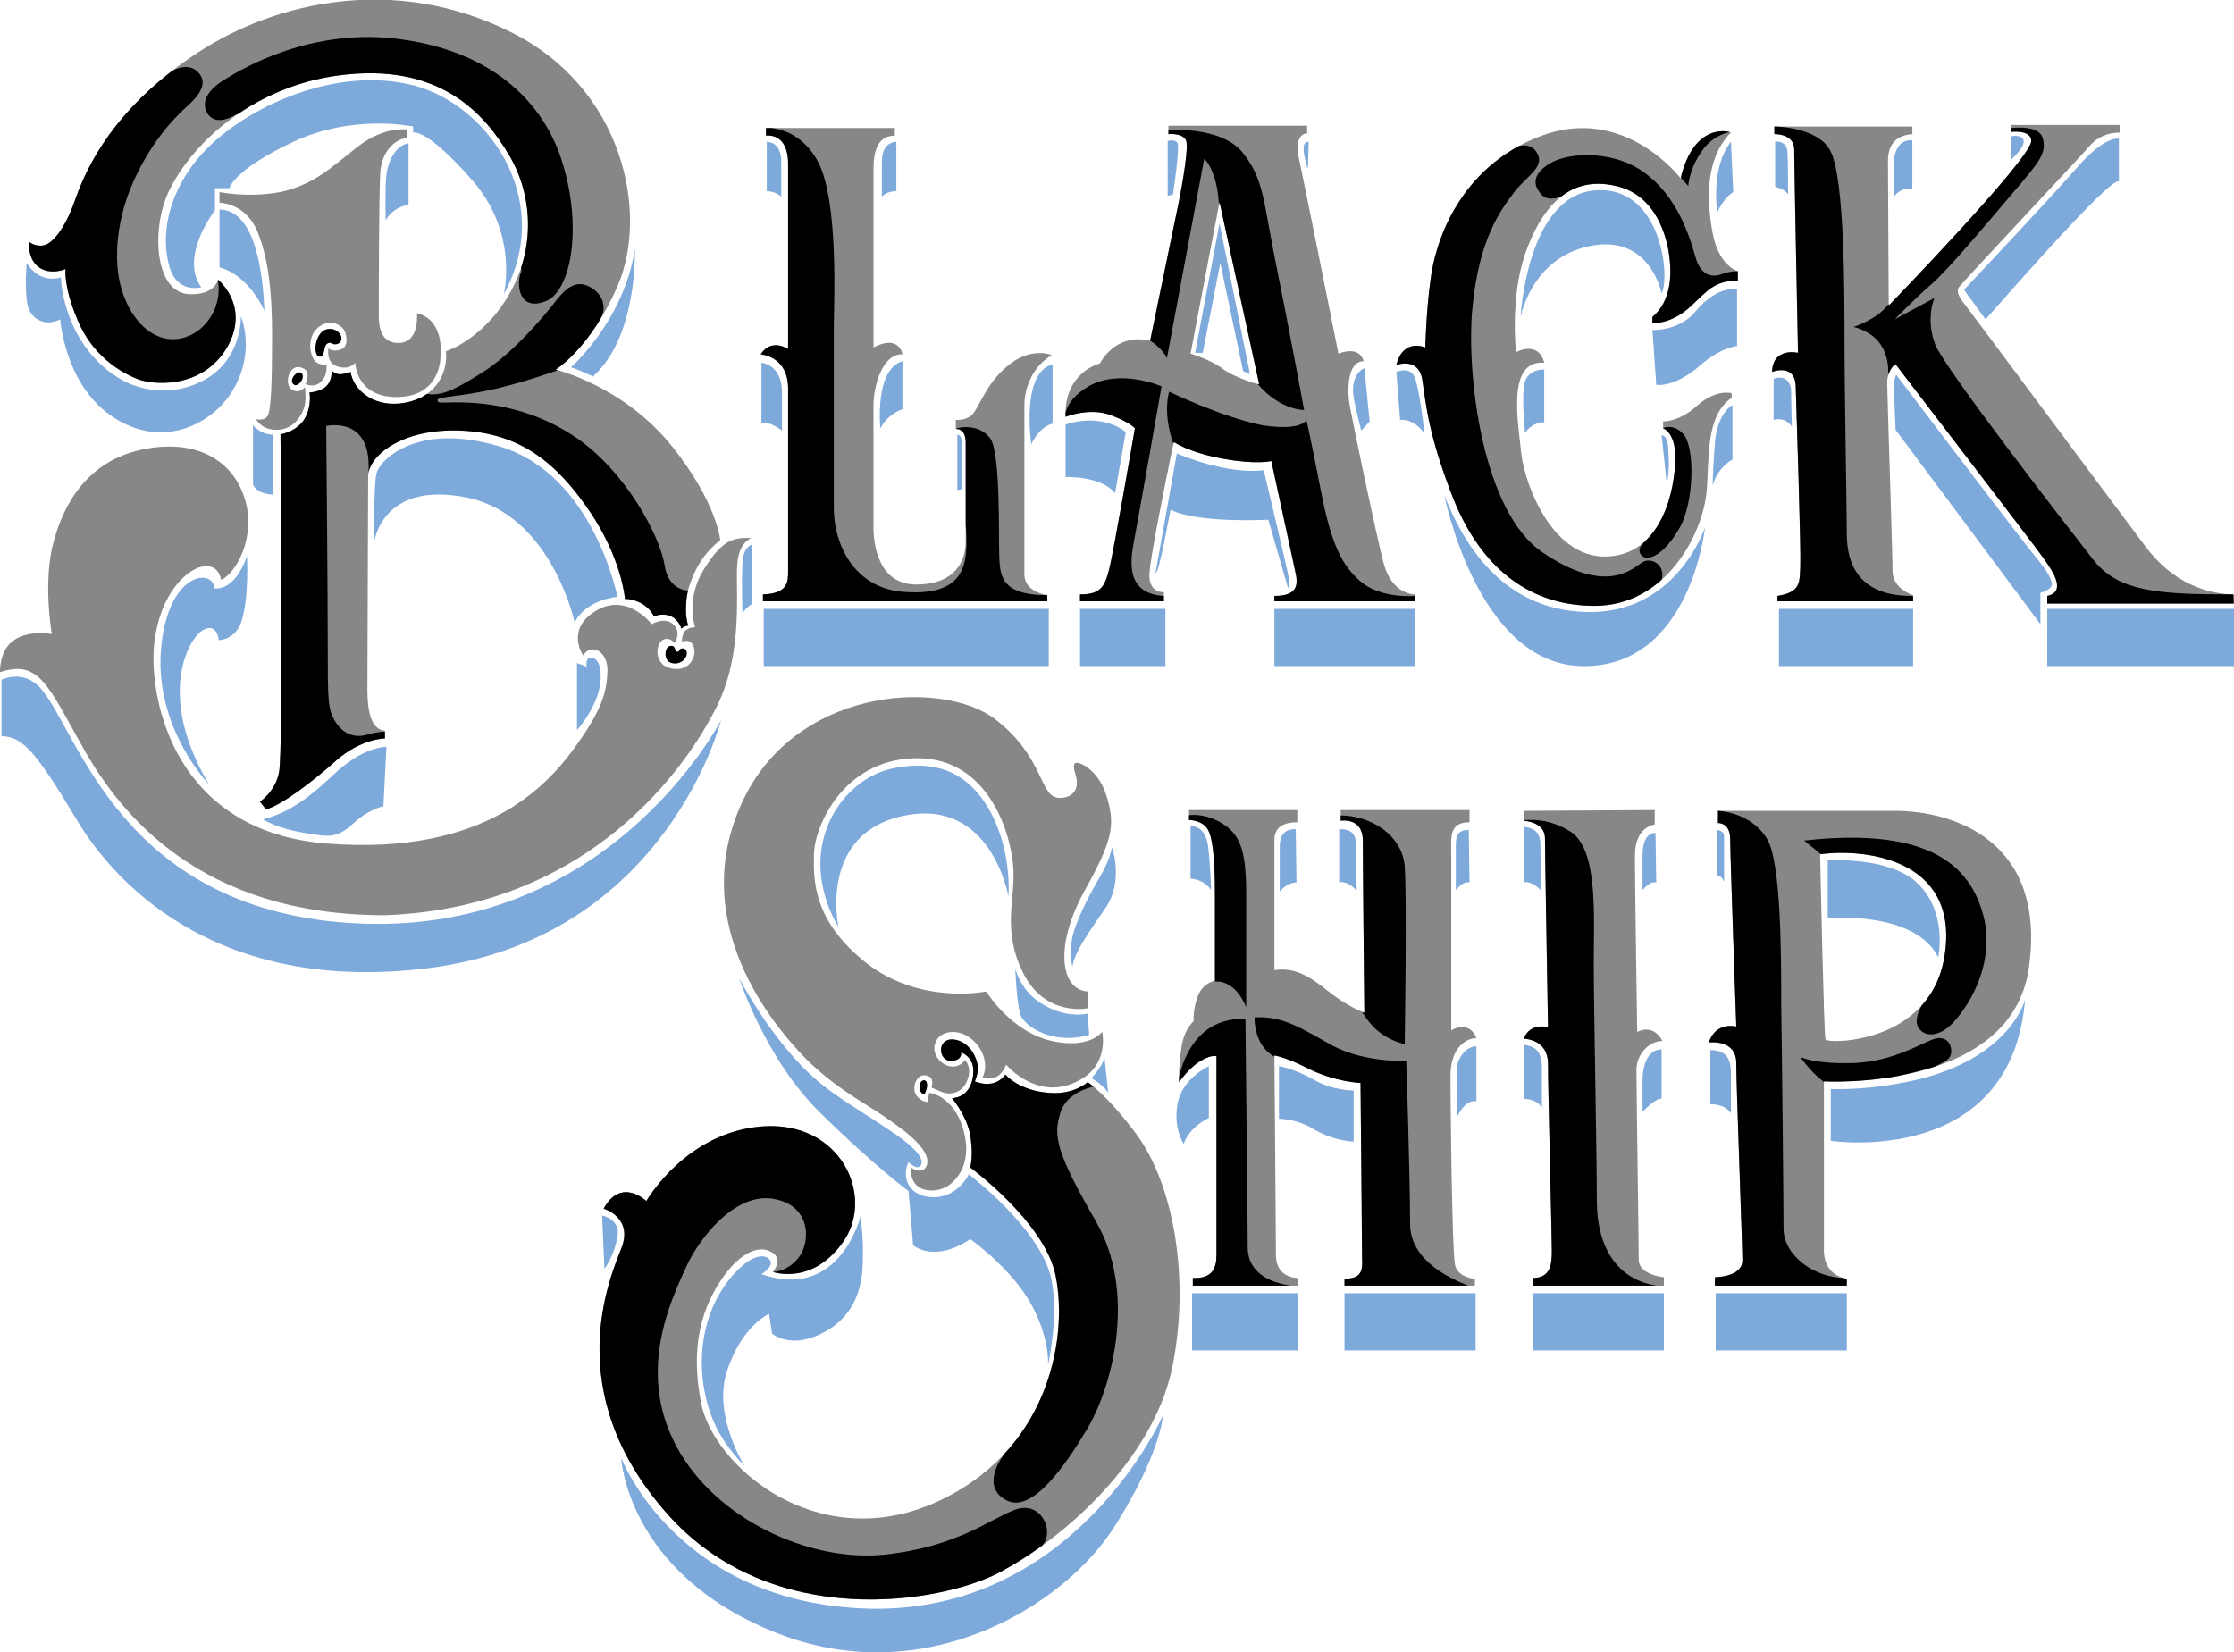 <?xml version="1.0" encoding="utf-8"?>
<!-- Generator: Adobe Illustrator 27.7.0, SVG Export Plug-In . SVG Version: 6.00 Build 0)  -->
<svg version="1.1" id="Capa_1" xmlns="http://www.w3.org/2000/svg" xmlns:xlink="http://www.w3.org/1999/xlink" x="0px" y="0px"
	 viewBox="0 0 293.1 216.8" style="enable-background:new 0 0 293.1 216.8;" xml:space="preserve">
<style type="text/css">
	.st0{fill:#878787;}
	.st1{clip-path:url(#SVGID_00000042704939108164923780000015948854823545208241_);}
	.st2{clip-path:url(#SVGID_00000024690000120996483950000005938620018303450559_);}
	.st3{clip-path:url(#SVGID_00000162314335918529841590000009883347801372306575_);}
	.st4{fill:#7DA9DB;}
	.st5{clip-path:url(#SVGID_00000076570370217914026350000007016733151508844987_);}
	.st6{clip-path:url(#SVGID_00000183956989608535807130000008343893987869513635_);}
	.st7{clip-path:url(#SVGID_00000108277712309788435380000002640144706290507652_);}
	.st8{clip-path:url(#SVGID_00000164482696989805472950000010652315142796458683_);}
	.st9{clip-path:url(#SVGID_00000113330388626910026990000006704952847021997456_);}
	.st10{clip-path:url(#SVGID_00000127005554502142747550000004491893848115855776_);}
	.st11{clip-path:url(#SVGID_00000053546169509022797330000017912785999186253235_);}
	.st12{clip-path:url(#SVGID_00000105416620652486642850000001164169045955713174_);}
	.st13{clip-path:url(#SVGID_00000028320414833676539630000014951833928531509923_);}
	.st14{clip-path:url(#SVGID_00000049187671749651617310000013810513771777214897_);}
	.st15{clip-path:url(#SVGID_00000115509599870951914970000013410282096657967516_);}
	.st16{clip-path:url(#SVGID_00000089534516983565141900000014344047217925392525_);}
	.st17{clip-path:url(#SVGID_00000008845751118905669730000000244165129454487684_);}
	.st18{clip-path:url(#SVGID_00000142874869199592860710000016604327959628706980_);}
	.st19{clip-path:url(#SVGID_00000026871446423875640700000008383757692497862037_);}
	.st20{clip-path:url(#SVGID_00000148624624414333613170000003375258256757945532_);}
	.st21{clip-path:url(#SVGID_00000127045126878934536280000003598841445923753100_);}
	.st22{clip-path:url(#SVGID_00000163048052206301336850000017296216800962461616_);}
	.st23{clip-path:url(#SVGID_00000153672522330557172580000002436324641314189975_);}
	.st24{clip-path:url(#SVGID_00000134950517391687316460000002612817378958041008_);}
</style>
<g>
	<g>
		<path class="st0" d="M0,88.2c0,0-0.1-2.8,1.7-4.1c2-1.5,5.1-0.9,5.1-0.9s-1.2-6.7,0.2-12S11.6,60.5,18.6,59s11.9,1.3,13.5,6.4
			s-1.2,9.9-3.1,10.7c0,0-0.2-2-2.2-1.8s-5.9,3.3-6.6,10.5C19.6,92,23,109.2,43,110.7c20.8,1.6,28.9-7.8,32.4-12.6
			c3.7-5.1,4.2-7.4,4.3-10c0.1-2.6-2.1-3.8-3.2-2.1c0,0-2.2-3.2,1.3-5.6c4.3-3,7.7,1.5,7.7,1.5s1.7-1,2.8,0c1.2,1.1,0.2,2.5,0.2,2.5
			s-0.5-0.8-1.4-0.5c-1.1,0.4-1.4,3.3,0.9,3.8s3-1.2,3.1-1.9c0.1-0.7-0.2-2.1-1.6-1.6c0,0-0.1-0.7,0.3-1.3s1.4-0.6,1.4-0.6
			s-1.3-3.6,1.1-7.5s3.8-4.3,6.3-4.2c0,0-1.4,0.4-1.8,2.8c-0.5,3,1,11.6-2.7,19.2c-3.9,7.9-16.6,26.5-43.6,27.5
			c-24.4,0-34.8-13.5-39.5-21.8S5.2,86.5,0,88.2z"/>
		<g>
			<g>
				<path id="XMLID_20_" class="st0" d="M28.6,36.7c0,0,4.1,3.3,1.4,8.5c-2.9,5.5-9.1,5.5-11.8,4.6c-2.4-0.9-6.2-3.2-8.1-8
					c-1.8-4.3-1.5-6.5-1.5-6.5S6.6,36.2,5,35c-1.4-1.1-1.2-3.3-1.2-3.3s0.7,0.7,1.9,0.5s2.9-2.3,4.2-6.1C12.1,19.8,16.7,13,25.8,7
					C36.4,0,52-3.2,66.8,4.1C81.8,11.4,85.2,28,81,37.6c-3.6,8.2-8.1,10.9-8.1,10.9s8.9,2.1,15.3,10.1c5.9,7.4,6.3,12.3,6.3,12.3
					s-2.1,1.4-3.4,4.3c-1,2.2-1.1,3.4-1.1,5c0,1.1,0.3,1.9,0.3,1.9s-0.5,0-0.9,0.4c0,0-0.3-1.2-1.5-1.7c-1.2-0.4-2.1,0.1-2.1,0.1
					s-0.4-1-1.6-1.7c-1.3-0.7-2.2-0.6-2.2-0.6s-0.4-5.3-4.7-11.6s-9.1-10.2-16.9-10.5s-12.1,3.4-12.1,6s-0.1,25.1-0.1,28
					s0.5,5.2,2.3,5.4v1c0,0-3.1,0-6.4,2.9c-3,2.7-7.2,5.9-9.2,6.4l-0.8-1c0,0,2-1.3,2.5-3.8C37.2,99,36.8,57,36.8,57
					s2.5-0.4,3.4-2.5c0.7-1.6,0.4-3,0.4-3s0.8,0,1.8-0.5c1.3-0.8,1.1-2.4,1.1-2.4s0.5,0.6,1.3,0.5c0.9-0.1,1.2-0.3,1.2-0.3
					s0.2,2.3,2.9,3.6c2.8,1.3,6.6,0.3,8.2-1.7c1.8-2.1,1.4-4.6,1.4-4.6s5.4-1.7,8.8-8.4c3-5.9,2.4-12.6-0.6-17.5
					c-3.1-5.2-9-12.1-22.3-10.3c-10.7,1.4-19,8.4-22.3,15.3c-2.2,4.7-1.9,13,2.6,13.4C28.2,38.8,28.6,36.7,28.6,36.7z"/>
			</g>
			<g>
				<defs>
					<path id="SVGID_1_" d="M28.6,36.7c0,0,4.1,3.3,1.4,8.5c-2.9,5.5-9.1,5.5-11.8,4.6c-2.4-0.9-6.2-3.2-8.1-8
						c-1.8-4.3-1.5-6.5-1.5-6.5S6.6,36.2,5,35c-1.4-1.1-1.2-3.3-1.2-3.3s0.7,0.7,1.9,0.5s2.9-2.3,4.2-6.1C12.1,19.8,16.7,13,25.8,7
						C36.4,0,52-3.2,66.8,4.1C81.8,11.4,85.2,28,81,37.6c-3.6,8.2-8.1,10.9-8.1,10.9s8.9,2.1,15.3,10.1c5.9,7.4,6.3,12.3,6.3,12.3
						s-2.1,1.4-3.4,4.3c-1,2.2-1.1,3.4-1.1,5c0,1.1,0.3,1.9,0.3,1.9s-0.5,0-0.9,0.4c0,0-0.3-1.2-1.5-1.7c-1.2-0.4-2.1,0.1-2.1,0.1
						s-0.4-1-1.6-1.7c-1.3-0.7-2.2-0.6-2.2-0.6s-0.4-5.3-4.7-11.6s-9.1-10.2-16.9-10.5s-12.1,3.4-12.1,6s-0.1,25.1-0.1,28
						s0.5,5.2,2.3,5.4v1c0,0-3.1,0-6.4,2.9c-3,2.7-7.2,5.9-9.2,6.4l-0.8-1c0,0,2-1.3,2.5-3.8C37.2,99,36.8,57,36.8,57
						s2.5-0.4,3.4-2.5c0.7-1.6,0.4-3,0.4-3s0.8,0,1.8-0.5c1.3-0.8,1.1-2.4,1.1-2.4s0.5,0.6,1.3,0.5c0.9-0.1,1.2-0.3,1.2-0.3
						s0.2,2.3,2.9,3.6c2.8,1.3,6.6,0.3,8.2-1.7c1.8-2.1,1.4-4.6,1.4-4.6s5.4-1.7,8.8-8.4c3-5.9,2.4-12.6-0.6-17.5
						c-3.1-5.2-9-12.1-22.3-10.3c-10.7,1.4-19,8.4-22.3,15.3c-2.2,4.7-1.9,13,2.6,13.4C28.2,38.8,28.6,36.7,28.6,36.7z"/>
				</defs>
				<clipPath id="SVGID_00000008849215114807061260000001795784613760505221_">
					<use xlink:href="#SVGID_1_"  style="overflow:visible;"/>
				</clipPath>
				<path style="clip-path:url(#SVGID_00000008849215114807061260000001795784613760505221_);" d="M22.6,9.3c0,0,2-1.2,3.3,0.1
					c1.4,1.3,0.5,2.9-1.3,4.5c-1.9,1.7-5,5-7.3,10.4c-1.9,4.4-3.3,11.8,0.2,17c4.5,6.7,12.1,1.8,11.1-4.5s4.3,1.5,4.3,1.5L29.2,50
					l-12.9,1.6l-9-11.1l-5.7-4.9l-0.4-5.8l7.4-14.5L22.6,9.3z"/>
			</g>
			<g>
				<defs>
					<path id="SVGID_00000047042819649815336140000006502559995117513605_" d="M28.6,36.7c0,0,4.1,3.3,1.4,8.5
						c-2.9,5.5-9.1,5.5-11.8,4.6c-2.4-0.9-6.2-3.2-8.1-8c-1.8-4.3-1.5-6.5-1.5-6.5S6.6,36.2,5,35c-1.4-1.1-1.2-3.3-1.2-3.3
						s0.7,0.7,1.9,0.5s2.9-2.3,4.2-6.1C12.1,19.8,16.7,13,25.8,7C36.4,0,52-3.2,66.8,4.1C81.8,11.4,85.2,28,81,37.6
						c-3.6,8.2-8.1,10.9-8.1,10.9s8.9,2.1,15.3,10.1c5.9,7.4,6.3,12.3,6.3,12.3s-2.1,1.4-3.4,4.3c-1,2.2-1.1,3.4-1.1,5
						c0,1.1,0.3,1.9,0.3,1.9s-0.5,0-0.9,0.4c0,0-0.3-1.2-1.5-1.7c-1.2-0.4-2.1,0.1-2.1,0.1s-0.4-1-1.6-1.7c-1.3-0.7-2.2-0.6-2.2-0.6
						s-0.4-5.3-4.7-11.6s-9.1-10.2-16.9-10.5s-12.1,3.4-12.1,6s-0.1,25.1-0.1,28s0.5,5.2,2.3,5.4v1c0,0-3.1,0-6.4,2.9
						c-3,2.7-7.2,5.9-9.2,6.4l-0.8-1c0,0,2-1.3,2.5-3.8C37.2,99,36.8,57,36.8,57s2.5-0.4,3.4-2.5c0.7-1.6,0.4-3,0.4-3s0.8,0,1.8-0.5
						c1.3-0.8,1.1-2.4,1.1-2.4s0.5,0.6,1.3,0.5c0.9-0.1,1.2-0.3,1.2-0.3s0.2,2.3,2.9,3.6c2.8,1.3,6.6,0.3,8.2-1.7
						c1.8-2.1,1.4-4.6,1.4-4.6s5.4-1.7,8.8-8.4c3-5.9,2.4-12.6-0.6-17.5c-3.1-5.2-9-12.1-22.3-10.3c-10.7,1.4-19,8.4-22.3,15.3
						c-2.2,4.7-1.9,13,2.6,13.4C28.2,38.8,28.6,36.7,28.6,36.7z"/>
				</defs>
				<clipPath id="SVGID_00000028316401581607230250000000597155860283788964_">
					<use xlink:href="#SVGID_00000047042819649815336140000006502559995117513605_"  style="overflow:visible;"/>
				</clipPath>
				<path style="clip-path:url(#SVGID_00000028316401581607230250000000597155860283788964_);" d="M31,15c0,0-2.5,1.7-3.7,0
					c-1.1-1.6,0-3.3,2.4-4.7c1.8-1.1,11.2-6.9,23.2-5.1c12,1.7,18.7,8.5,21,16.5c2.5,8.4,1,16.8-2.5,17.9c-3.4,1.2-3.7-2.4-3-4
					c0.6-1.4-11.8-22.4-11.8-22.4L31,15z"/>
			</g>
			<g>
				<defs>
					<path id="SVGID_00000076591995130112154640000011178807874189920146_" d="M28.6,36.7c0,0,4.1,3.3,1.4,8.5
						c-2.9,5.5-9.1,5.5-11.8,4.6c-2.4-0.9-6.2-3.2-8.1-8c-1.8-4.3-1.5-6.5-1.5-6.5S6.6,36.2,5,35c-1.4-1.1-1.2-3.3-1.2-3.3
						s0.7,0.7,1.9,0.5s2.9-2.3,4.2-6.1C12.1,19.8,16.7,13,25.8,7C36.4,0,52-3.2,66.8,4.1C81.8,11.4,85.2,28,81,37.6
						c-3.6,8.2-8.1,10.9-8.1,10.9s8.9,2.1,15.3,10.1c5.9,7.4,6.3,12.3,6.3,12.3s-2.1,1.4-3.4,4.3c-1,2.2-1.1,3.4-1.1,5
						c0,1.1,0.3,1.9,0.3,1.9s-0.5,0-0.9,0.4c0,0-0.3-1.2-1.5-1.7c-1.2-0.4-2.1,0.1-2.1,0.1s-0.4-1-1.6-1.7c-1.3-0.7-2.2-0.6-2.2-0.6
						s-0.4-5.3-4.7-11.6s-9.1-10.2-16.9-10.5s-12.1,3.4-12.1,6s-0.1,25.1-0.1,28s0.5,5.2,2.3,5.4v1c0,0-3.1,0-6.4,2.9
						c-3,2.7-7.2,5.9-9.2,6.4l-0.8-1c0,0,2-1.3,2.5-3.8C37.2,99,36.8,57,36.8,57s2.5-0.4,3.4-2.5c0.7-1.6,0.4-3,0.4-3s0.8,0,1.8-0.5
						c1.3-0.8,1.1-2.4,1.1-2.4s0.5,0.6,1.3,0.5c0.9-0.1,1.2-0.3,1.2-0.3s0.2,2.3,2.9,3.6c2.8,1.3,6.6,0.3,8.2-1.7
						c1.8-2.1,1.4-4.6,1.4-4.6s5.4-1.7,8.8-8.4c3-5.9,2.4-12.6-0.6-17.5c-3.1-5.2-9-12.1-22.3-10.3c-10.7,1.4-19,8.4-22.3,15.3
						c-2.2,4.7-1.9,13,2.6,13.4C28.2,38.8,28.6,36.7,28.6,36.7z"/>
				</defs>
				<clipPath id="SVGID_00000155108830044595026230000001945627687357530299_">
					<use xlink:href="#SVGID_00000076591995130112154640000011178807874189920146_"  style="overflow:visible;"/>
				</clipPath>
				<path style="clip-path:url(#SVGID_00000155108830044595026230000001945627687357530299_);" d="M79,41.4c0,0,0.9-2-1.2-3.5
					c-2.3-1.6-3.8,0.2-5.2,2s-5.4,6.5-9.2,8.9c-3.6,2.3-5,2.8-6,2.9c-1.1,0.2-2-0.2-2-0.2l-2.5,0.7L49.7,52l-2.5-1.7l-0.9-2.1
					l-1.4,0.3l-1.6-0.7l-0.4,1.5l-1.1,1.1l-1.7,0.4v2l-0.7,1.6L37.9,56l-1.4,0.8L36,96.3l-2.8,8.7l2,2.9l16-10.3L50.6,96
					c0,0-1.1,0-2.4,0.4c-1.7,0.5-3.2-0.1-4.2-1.7s-1-2.7-1-10.2s-0.2-28.6-0.2-28.6s6.3-1.5,5.5,6.6l13.4-3.8l14,10l5.8,10.2
					l2.4,1.1l1.6,1.6l1.6-0.4l1.7,0.8l0.6,1l0.8-0.5l0.7-0.4l-0.5-4.6c0,0-2.7,0.1-3.2-3.3c-0.6-3.9-5.2-12.5-11.8-16.9
					c-6.7-4.5-13.6-4.5-15.8-4.5c-1.7,0-2.2,0.2-2.2-0.3s3-0.4,7.7-1.5s10.6-3.3,10.6-3.3L79,41.4z"/>
			</g>
		</g>
		<path class="st0" d="M28.8,25.2v1.4c0,0,3.6,0,5.1,4.1c1.3,3.4,1.8,7.5,1.8,13.2s-0.1,9.9-0.6,10.7c-0.5,0.7-1.5,0.4-1.5,0.4
			s0.7,1.5,2.9,1.4s3.3-2.2,3.5-3.3s0-2.3,0-2.3s-0.5,0.7-1.3,0.5c-0.9-0.2-1.1-1.2-0.8-2.1c0.3-0.7,0.8-1.3,1.8-0.9
			c1.2,0.4,0.4,2.1,0.4,2.1s1.2,0.6,2.1-0.4c0.9-1,0.6-2.2,0.6-2.2s-0.5,0.2-1.2-0.2c-0.9-0.5-1.5-3.2,0.1-4.6
			c1.7-1.4,3.2-0.2,3.5,0.4c0.3,0.6,0.6,2.2-0.6,2.5c-1.1,0.3-1.5-0.2-1.5-0.2s-0.4,1.9,1.2,2.4s2.3-0.5,2.3-0.5s0.1,4.5,5.4,4.5
			c5.4,0,5.8-4.4,5.8-5.4c0.1-1,0.2-4.8-3.1-5.6c0,0,0.4,3.8-2.3,3.9c-2.6,0.1-2.7-2.4-2.7-3.7c0-1.2,0-16.1,0.2-18.8
			c0.3-3.1,2.3-4.3,3.5-4.4V17c0,0-2.9-0.5-6.4,2.2s-5.7,5-10.2,6C32.5,26,28.8,25.2,28.8,25.2z"/>
		<path class="st4" d="M3.5,34.5c0,0-0.3,3.4,0.1,5.4c0.3,1.7,1.7,2.5,3,2.4c0.8-0.1,1.3-0.4,1.3-0.4s0.6,8.9,7.2,13
			c6,3.8,12.1,1.1,15-3c3.7-5.4,1.5-10.4,1.5-10.4s0.2,4.9-3.9,7.8c-3.9,2.7-8.9,2.4-12.3,0.2c-3.5-2.2-5.8-5.8-6.8-9.5
			C8,38,8,36.4,8,36.4S5.3,37.4,3.5,34.5z"/>
		<path class="st4" d="M28.8,27.5v7.6c0,0,3.5,0.6,5.9,5.7C34.6,40.8,34.7,27.5,28.8,27.5z"/>
		<path class="st4" d="M26.4,37.7c0,0-3.2,0.9-4.2-2.8c-1.2-4.3,0-9.8,4.1-14.5C31.4,14.6,43,8.8,53.4,11C63.7,13.1,73,26,66.1,38.6
			c0,0,2-7.9-4.1-14.9s-7.8-6.3-7.8-6.3v-0.8c0,0-7.8-1.7-15.7,2s-8.4,6.1-8.4,6.1h-1.9v2.9C28.2,27.6,23.5,33.6,26.4,37.7z"/>
		<path class="st4" d="M53.6,18.8v8.1c0,0-1.9,0.1-3,2c0,0-0.1-4.4,0.1-6S51.8,19.1,53.6,18.8z"/>
		<path class="st4" d="M77.8,49.4c0,0-2.1-1-2.9-1.2c0,0,6.9-6,8.4-15.5C83.3,32.8,83.7,44.1,77.8,49.4z"/>
		<path class="st4" d="M49.1,71.1c0,0-0.1-7.5,0.3-9c0.4-1.7,5.3-6.8,16.2-3.5C77.9,62.3,81,78.3,81,78.3s-4.2,0.4-5.6,3.4
			c0,0-3-14.1-14.1-16.4C50.1,63,49.1,71.1,49.1,71.1z"/>
		<path class="st4" d="M33.2,55.8v7.8c0,0,0.4,1.2,2.6,1.3V57C35.7,57.1,34.2,57,33.2,55.8z"/>
		<path class="st4" d="M0.2,96.6v-7.4c0,0,2.9-1.5,5.2,1.2c4.9,5.7,10.4,28.6,40.2,30.7c34.1,2.4,49-26.6,49-26.6
			s-7.1,28.4-38.1,32.5c-26.9,3.5-40.9-10-46.6-19.7C4.5,98.3,2.9,96.7,0.2,96.6z"/>
		<path class="st4" d="M75.7,87v8.8c0,0,2.9-3.2,3.1-6.6c0.2-3.1-1.4-3.1-1.7-2.7c-0.3,0.5-0.1,1-0.1,1L75.7,87z"/>
		<path class="st4" d="M34.5,107.5c0,0,1.7,1.2,5.5,1.8c3,0.5,4.1,0.8,6.3-1.2c2-1.9,4-2.3,4-2.3l0.4-7.8c0,0-3.1-0.1-7.1,3.8
			C40,105.2,37.4,106.8,34.5,107.5z"/>
		<path class="st4" d="M98.6,71.5c0,0-1.1,0.2-1.2,2.5s0,6.5,0,6.5s0.4-0.7,1.2-1.2V71.5z"/>
		<path class="st4" d="M27.4,102.9c0,0-7-7.2-6.3-17.4c0.8-10.7,7-10.9,7-8.3c0,0,2.6,0.6,4.3-4.2c0,0,0.3,5.2-0.7,8.5
			c-0.8,2.5-3,2.5-3,2.5s-0.2-2.4-2.1-1.3C24.7,83.8,20.5,91.3,27.4,102.9z"/>
		<path d="M38.6,50.5c0.5,0.3,1.5-0.9,1-1.5S37.7,49.9,38.6,50.5z"/>
		<path d="M41.9,46.8c0.5,0.1,0.6-0.6,0.7-1.1c0.1-0.6,0.6-0.9,1-0.6c0.3,0.2,1.2,0.1,1.2-0.7s-1.2-1.7-2.4-1
			C41.2,44.3,41.1,46.7,41.9,46.8z"/>
		<path d="M87.8,84.8C87.2,85,87,86.7,88.1,87s1.9-0.5,2-1.1s-0.3-0.9-0.7-0.8c-0.4,0.1-0.2,0.5-0.6,0.4
			C88.5,85.5,88.7,84.5,87.8,84.8z"/>
		<g>
			<g>
				<path id="XMLID_19_" class="st0" d="M100.5,16.7v1.1c0,0,2.9-0.5,2.9,3.7s0,24.3,0,24.3s-2.2-1.5-3.6,0.7c0,0,3.6,0.2,3.6,4.5
					s0,22.7,0,24c0,1.3,0,2.9-3.3,3v0.9h37.3v-0.8c0,0-3-0.4-3-2.7c0-2.3,0-19.9,0-22.3c0-1.6,0.7-4.8,3.6-6.5c0,0-2.8-1.2-5.9,1.5
					c-3.1,2.6-3.7,5.9-4.9,6.6c-0.9,0.5-1.8,0.4-1.8,0.4v1.2c0,0,1.3-0.2,1.3,1.8s0,11.6,0,13c0,2.3-1.2,5.6-6.5,5.6
					c-5,0-5.6-5.3-5.6-7.6c0-2,0-13.5,0-15.9s1.1-6.8,3.8-6.7c0,0-0.4-2.7-3.8-0.9c0,0,0-21.1,0-23.3s0.4-4.5,2.8-4.5v-1h-16.9V16.7
					z"/>
			</g>
			<g>
				<defs>
					<path id="SVGID_00000145035372298921024710000007302131433794453916_" d="M100.5,16.7v1.1c0,0,2.9-0.5,2.9,3.7s0,24.3,0,24.3
						s-2.2-1.5-3.6,0.7c0,0,3.6,0.2,3.6,4.5s0,22.7,0,24c0,1.3,0,2.9-3.3,3v0.9h37.3v-0.8c0,0-3-0.4-3-2.7c0-2.3,0-19.9,0-22.3
						c0-1.6,0.7-4.8,3.6-6.5c0,0-2.8-1.2-5.9,1.5c-3.1,2.6-3.7,5.9-4.9,6.6c-0.9,0.5-1.8,0.4-1.8,0.4v1.2c0,0,1.3-0.2,1.3,1.8
						s0,11.6,0,13c0,2.3-1.2,5.6-6.5,5.6c-5,0-5.6-5.3-5.6-7.6c0-2,0-13.5,0-15.9s1.1-6.8,3.8-6.7c0,0-0.4-2.7-3.8-0.9
						c0,0,0-21.1,0-23.3s0.4-4.5,2.8-4.5v-1h-16.9V16.7z"/>
				</defs>
				<clipPath id="SVGID_00000176005015389481237010000015738520782810953894_">
					<use xlink:href="#SVGID_00000145035372298921024710000007302131433794453916_"  style="overflow:visible;"/>
				</clipPath>
				<path style="clip-path:url(#SVGID_00000176005015389481237010000015738520782810953894_);" d="M99.4,16.8c0,0,4.9-0.9,7.8,4.2
					c2.9,5,2.2,19.2,2.2,21.5s0,20,0,24.3c0,4.2,2.4,10.6,9.6,10.9c7.2,0.4,7.8-3.3,7.8-6.7c0-3.3-1.3-14.8-1.3-14.8
					s2.8-0.8,4.4,1.3c1.4,1.8,1.1,12.8,1.2,15.4c0.1,2.5,0.1,5.2,6.3,5.2s1,1.6,1,1.6H99.1l0.8-3.1l2.8-0.7l0.2-23.1l-0.4-3.8
					l-2.3-1.8l-1.1-0.4l2.3-3.1l1.3-1l-0.3-23.4l-2.5-1.1L99.4,16.8z"/>
			</g>
		</g>
		<rect x="100.2" y="79.9" class="st4" width="37.4" height="7.5"/>
		<rect x="141.7" y="79.9" class="st4" width="11.2" height="7.5"/>
		<rect x="167.2" y="79.9" class="st4" width="18.4" height="7.5"/>
		<rect x="233.4" y="79.9" class="st4" width="17.6" height="7.5"/>
		<rect x="268.6" y="79.9" class="st4" width="24.5" height="7.5"/>
		<path class="st4" d="M99.9,55.5v-7.9c0,0,2.7,0.2,2.7,3.9c0,3.2,0,5,0,5S100.9,55.2,99.9,55.5z"/>
		<path class="st4" d="M115.5,56.2c0,0-0.8-7.7,2.9-8.8v6.3C118.4,53.7,116.6,54.2,115.5,56.2z"/>
		<path class="st4" d="M135.3,58.3c0,0-1.4-9.4,2.8-10.5v7.8C138.1,55.6,136.5,55.8,135.3,58.3z"/>
		<path class="st4" d="M115.7,25.8c0,0,0-3.6,0-4.6s0.3-2.5,1.9-2.6v6.5C117.6,25.1,116.5,25,115.7,25.8z"/>
		<path class="st4" d="M102.5,25.8c0,0,0-3.6,0-4.6s-0.3-2.5-1.9-2.6v6.5C100.5,25.1,101.6,25,102.5,25.8z"/>
		<path class="st4" d="M125.6,57v7.3l0.6-0.1c0,0,0-5.7,0-6.3C126.1,57.3,125.9,57.1,125.6,57z"/>
		<g>
			<g>
				<path id="XMLID_9_" class="st0" d="M181.5,73.8c-1.1-4.3-4-18.3-4.4-20.5s-0.3-5.9,1.8-5.9c0,0-0.3-2.1-3.3-1
					c0,0-4.7-23.5-5.2-25.7c-0.5-2.1,0.2-3.2,1.1-3.2v-1h-18.2v1.1c0,0,1.8-0.2,2.3,0.8c0.5,1.1-1,8.4-1,8.4l-3.7,17.9
					c0,0-2.4-0.7-4.5,0.7c-1.4,0.9-2.1,2.3-2.1,2.3s-4.7,1.1-4.5,7c0,0,3.2-1.3,6-0.2c2.4,0.9,3.1,1.7,3.1,1.7s-2.8,16.3-3.4,18.6
					c-0.6,2.3-1.2,3.2-3.8,3.2v0.9h11v-1.2c0,0-1.9,0.2-1.9-2.2c0-2.3,3.2-17.5,3.2-17.5s2,1.4,6.5,2.2c4.4,0.8,6.3,0.3,6.3,0.3
					s2.7,12.5,3.1,14.3c0.4,1.7,0.6,3.4-2.7,3.4v0.7h18.5V78C185.6,78,182.6,78.1,181.5,73.8z M160.3,48.3c-1.5-1.1-4.1-1.9-4.1-1.9
					l3.8-19.9l5.2,23.9C165.1,50.5,161.8,49.5,160.3,48.3z"/>
			</g>
			<g>
				<defs>
					<path id="SVGID_00000163765474082319252760000012537134233384490897_" d="M181.5,73.8c-1.1-4.3-4-18.3-4.4-20.5
						s-0.3-5.9,1.8-5.9c0,0-0.3-2.1-3.3-1c0,0-4.7-23.5-5.2-25.7c-0.5-2.1,0.2-3.2,1.1-3.2v-1h-18.2v1.1c0,0,1.8-0.2,2.3,0.8
						c0.5,1.1-1,8.4-1,8.4l-3.7,17.9c0,0-2.4-0.7-4.5,0.7c-1.4,0.9-2.1,2.3-2.1,2.3s-4.7,1.1-4.5,7c0,0,3.2-1.3,6-0.2
						c2.4,0.9,3.1,1.7,3.1,1.7s-2.8,16.3-3.4,18.6c-0.6,2.3-1.2,3.2-3.8,3.2v0.9h11v-1.2c0,0-1.9,0.2-1.9-2.2
						c0-2.3,3.2-17.5,3.2-17.5s2,1.4,6.5,2.2c4.4,0.8,6.3,0.3,6.3,0.3s2.7,12.5,3.1,14.3c0.4,1.7,0.6,3.4-2.7,3.4v0.7h18.5V78
						C185.6,78,182.6,78.1,181.5,73.8z M160.3,48.3c-1.5-1.1-4.1-1.9-4.1-1.9l3.8-19.9l5.2,23.9C165.1,50.5,161.8,49.5,160.3,48.3z"
						/>
				</defs>
				<clipPath id="SVGID_00000048497722827744377170000000333655984411565744_">
					<use xlink:href="#SVGID_00000163765474082319252760000012537134233384490897_"  style="overflow:visible;"/>
				</clipPath>
				<path style="clip-path:url(#SVGID_00000048497722827744377170000000333655984411565744_);" d="M139.7,55.4c0,0-0.5-2.6,3.1-4.7
					c4.2-2.4,9.6,0,9.6,0s-3.1,17.6-3.6,20.2s-1.2,7,3.9,7.3c0.7,0.1,0.2,1.2,0.2,1.2l-12-0.2l0.2-2.2l2.7-0.3l1.7-4.5l2.9-15.8
					l-3.3-1.8l-3-0.1L139.7,55.4z"/>
			</g>
			<g>
				<defs>
					<path id="SVGID_00000056426791428847466700000015027540565480157096_" d="M181.5,73.8c-1.1-4.3-4-18.3-4.4-20.5
						s-0.3-5.9,1.8-5.9c0,0-0.3-2.1-3.3-1c0,0-4.7-23.5-5.2-25.7c-0.5-2.1,0.2-3.2,1.1-3.2v-1h-18.2v1.1c0,0,1.8-0.2,2.3,0.8
						c0.5,1.1-1,8.4-1,8.4l-3.7,17.9c0,0-2.4-0.7-4.5,0.7c-1.4,0.9-2.1,2.3-2.1,2.3s-4.7,1.1-4.5,7c0,0,3.2-1.3,6-0.2
						c2.4,0.9,3.1,1.7,3.1,1.7s-2.8,16.3-3.4,18.6c-0.6,2.3-1.2,3.2-3.8,3.2v0.9h11v-1.2c0,0-1.9,0.2-1.9-2.2
						c0-2.3,3.2-17.5,3.2-17.5s2,1.4,6.5,2.2c4.4,0.8,6.3,0.3,6.3,0.3s2.7,12.5,3.1,14.3c0.4,1.7,0.6,3.4-2.7,3.4v0.7h18.5V78
						C185.6,78,182.6,78.1,181.5,73.8z M160.3,48.3c-1.5-1.1-4.1-1.9-4.1-1.9l3.8-19.9l5.2,23.9C165.1,50.5,161.8,49.5,160.3,48.3z"
						/>
				</defs>
				<clipPath id="SVGID_00000080196317461085455880000009821970699785650107_">
					<use xlink:href="#SVGID_00000056426791428847466700000015027540565480157096_"  style="overflow:visible;"/>
				</clipPath>
				<path style="clip-path:url(#SVGID_00000080196317461085455880000009821970699785650107_);" d="M153.4,51.4c0,0-0.9,2.6,0.5,6.7
					c0.4,1.2,2.3,1.7,2.3,1.7l7,1.4l3.1-0.1l3.2,15.1l-0.5,1.3l-2.1,0.5v1.3l19.1,0.4l-0.4-1.5c0,0-4.4,0.4-7.1-1.9
					c-2.4-2.1-3.8-4.7-5.2-11.9s-1.9-9.3-1.9-9.3s-0.5,1.5-5.8,0.7C160.2,54.7,153.4,51.4,153.4,51.4z"/>
			</g>
			<g>
				<defs>
					<path id="SVGID_00000173841088309267618570000001085495112349332669_" d="M181.5,73.8c-1.1-4.3-4-18.3-4.4-20.5
						s-0.3-5.9,1.8-5.9c0,0-0.3-2.1-3.3-1c0,0-4.7-23.5-5.2-25.7c-0.5-2.1,0.2-3.2,1.1-3.2v-1h-18.2v1.1c0,0,1.8-0.2,2.3,0.8
						c0.5,1.1-1,8.4-1,8.4l-3.7,17.9c0,0-2.4-0.7-4.5,0.7c-1.4,0.9-2.1,2.3-2.1,2.3s-4.7,1.1-4.5,7c0,0,3.2-1.3,6-0.2
						c2.4,0.9,3.1,1.7,3.1,1.7s-2.8,16.3-3.4,18.6c-0.6,2.3-1.2,3.2-3.8,3.2v0.9h11v-1.2c0,0-1.9,0.2-1.9-2.2
						c0-2.3,3.2-17.5,3.2-17.5s2,1.4,6.5,2.2c4.4,0.8,6.3,0.3,6.3,0.3s2.7,12.5,3.1,14.3c0.4,1.7,0.6,3.4-2.7,3.4v0.7h18.5V78
						C185.6,78,182.6,78.1,181.5,73.8z M160.3,48.3c-1.5-1.1-4.1-1.9-4.1-1.9l3.8-19.9l5.2,23.9C165.1,50.5,161.8,49.5,160.3,48.3z"
						/>
				</defs>
				<clipPath id="SVGID_00000172427723443603324300000015429557347059868296_">
					<use xlink:href="#SVGID_00000173841088309267618570000001085495112349332669_"  style="overflow:visible;"/>
				</clipPath>
				<path style="clip-path:url(#SVGID_00000172427723443603324300000015429557347059868296_);" d="M171.1,53.8c0,0-3,0.1-6-3.3
					s-5.2-23.9-5.2-23.9s-0.1-3.8-1.9-5.8L153.1,47c0,0-0.5-1.2-2.2-2.3c-1.7-1,2-13,2-13l2.3-10.6l-0.2-2.7l-2.2-0.5l0.2-0.8
					c0,0,7.2-0.7,10.1,3c2.8,3.6,2.6,6.2,4.4,15C169.3,44,171.1,53.8,171.1,53.8z"/>
			</g>
		</g>
		<path class="st4" d="M151.6,75.2l2.8-15.7c0,0,6.3,2.8,11.4,2.2c0,0,3.2,13.4,3.3,14.2c0.1,0.8-0.1,1.3-0.1,1.3l-2.6-9
			c0,0-9.2,0.5-12.8-1.3C153.5,66.9,152.1,75.4,151.6,75.2z"/>
		<path class="st4" d="M139.8,55.7v6.9c0,0,4.6-0.2,6.5,2.1l1.4-8C147.7,56.7,144.8,54.1,139.8,55.7z"/>
		<path class="st4" d="M178.6,56.5c0,0-0.7-2.6-1-4.3c-0.3-1.8,0.2-3.3,1.4-3.9l0.7,7L178.6,56.5z"/>
		<polygon class="st4" points="157.8,46.3 156.8,46.3 160,29.3 164,49.1 163.1,48.7 160.1,34.5 		"/>
		<path class="st4" d="M153.2,25.7v-7.2c0,0,1-0.3,1.3,0.3c0.3,0.7-0.6,6.7-0.6,6.7L153.2,25.7z"/>
		<path class="st4" d="M171.7,18.6c0,0-0.5,0-0.6,0.4c-0.3,0.9,0.5,3.2,0.5,3.2L171.7,18.6z"/>
		<g>
			<g>
				<path id="XMLID_8_" class="st0" d="M220.5,23.4c0,0-7.4-9.8-18.5-5.5c-10.6,4.1-13.7,13.9-14.3,18.7c-0.6,4.3-0.7,9-0.7,9
					s-2.9-1.3-3.8,2.3c0,0,2.9-1.1,3.4,1.9c0.5,3.3,0.8,7.3,4.1,15.7c3.8,9.4,10.3,14,18.5,14c9.2,0,14.1-9.1,14.7-14.9
					c0.4-4.4-0.2-10,3.3-12.4v-0.6c0,0-2-0.6-4.5,1.6c-2.4,2.2-4.5,2.1-4.5,2.1v0.9c0,0,1.6,0.5,1.6,3.8c0,4.2-1.7,12.4-8.5,13
					c-7.5,0.7-11.2-9.3-11.7-13.4c-0.4-4.1-2-12.4,3-12c0,0-0.5-2.9-3.7-1.4c0,0-0.8-7.1,1.2-12.9c2-5.7,5.5-10.4,11.9-8.9
					c5.4,1.2,6.7,6.9,7,9.1s0.4,5.9-2.2,8.1v0.8c0,0,2.3,0.2,4.8-2c2.5-2.3,3.2-3.5,6.4-3.6v-1.2c0,0-2.5-0.7-3.3-5s-1-9.8,2.4-13.2
					C227.1,17.3,222.3,15.8,220.5,23.4z"/>
			</g>
			<g>
				<defs>
					<path id="SVGID_00000107548446014762209760000000317606417628589216_" d="M220.5,23.4c0,0-7.4-9.8-18.5-5.5
						c-10.6,4.1-13.7,13.9-14.3,18.7c-0.6,4.3-0.7,9-0.7,9s-2.9-1.3-3.8,2.3c0,0,2.9-1.1,3.4,1.9c0.5,3.3,0.8,7.3,4.1,15.7
						c3.8,9.4,10.3,14,18.5,14c9.2,0,14.1-9.1,14.7-14.9c0.4-4.4-0.2-10,3.3-12.4v-0.6c0,0-2-0.6-4.5,1.6c-2.4,2.2-4.5,2.1-4.5,2.1
						v0.9c0,0,1.6,0.5,1.6,3.8c0,4.2-1.7,12.4-8.5,13c-7.5,0.7-11.2-9.3-11.7-13.4c-0.4-4.1-2-12.4,3-12c0,0-0.5-2.9-3.7-1.4
						c0,0-0.8-7.1,1.2-12.9c2-5.7,5.5-10.4,11.9-8.9c5.4,1.2,6.7,6.9,7,9.1s0.4,5.9-2.2,8.1v0.8c0,0,2.3,0.2,4.8-2
						c2.5-2.3,3.2-3.5,6.4-3.6v-1.2c0,0-2.5-0.7-3.3-5s-1-9.8,2.4-13.2C227.1,17.3,222.3,15.8,220.5,23.4z"/>
				</defs>
				<clipPath id="SVGID_00000083055271257282045110000001313796717571133568_">
					<use xlink:href="#SVGID_00000107548446014762209760000000317606417628589216_"  style="overflow:visible;"/>
				</clipPath>
				<path style="clip-path:url(#SVGID_00000083055271257282045110000001313796717571133568_);" d="M197.3,20.1c0,0,2.7-2,4.1-0.4
					c1.7,2.1-1.1,3.3-2.8,5.6s-4.5,5.9-5.4,14.9c-0.9,8.9,1.3,27,9.2,32.3c8.1,5.5,11.6,2.3,12.9,1.4c1.3-1,3.3,0.3,2.7,2.2
					c-0.5,1.9-4.2,4.9-9.3,4.3S196.3,78.2,193,72c-3.3-6.2-5.4-12-5.9-15.5s-0.2-8.3-2.7-8.2s-2.7-0.9-2.4-1.4s4.4-2.3,4.4-2.3
					s0-3.1,0.7-9.1C187.8,29.4,193.6,22.8,197.3,20.1z"/>
			</g>
			<g>
				<defs>
					<path id="SVGID_00000078725991170475377270000000599595554677011634_" d="M220.5,23.4c0,0-7.4-9.8-18.5-5.5
						c-10.6,4.1-13.7,13.9-14.3,18.7c-0.6,4.3-0.7,9-0.7,9s-2.9-1.3-3.8,2.3c0,0,2.9-1.1,3.4,1.9c0.5,3.3,0.8,7.3,4.1,15.7
						c3.8,9.4,10.3,14,18.5,14c9.2,0,14.1-9.1,14.7-14.9c0.4-4.4-0.2-10,3.3-12.4v-0.6c0,0-2-0.6-4.5,1.6c-2.4,2.2-4.5,2.1-4.5,2.1
						v0.9c0,0,1.6,0.5,1.6,3.8c0,4.2-1.7,12.4-8.5,13c-7.5,0.7-11.2-9.3-11.7-13.4c-0.4-4.1-2-12.4,3-12c0,0-0.5-2.9-3.7-1.4
						c0,0-0.8-7.1,1.2-12.9c2-5.7,5.5-10.4,11.9-8.9c5.4,1.2,6.7,6.9,7,9.1s0.4,5.9-2.2,8.1v0.8c0,0,2.3,0.2,4.8-2
						c2.5-2.3,3.2-3.5,6.4-3.6v-1.2c0,0-2.5-0.7-3.3-5s-1-9.8,2.4-13.2C227.1,17.3,222.3,15.8,220.5,23.4z"/>
				</defs>
				<clipPath id="SVGID_00000050642259182935980990000008758773152296333715_">
					<use xlink:href="#SVGID_00000078725991170475377270000000599595554677011634_"  style="overflow:visible;"/>
				</clipPath>
				<path style="clip-path:url(#SVGID_00000050642259182935980990000008758773152296333715_);" d="M228,35.6c0,0-0.8-0.1-2.2,0.4
					s-2.7-0.1-3.3-2.1s-2-7.5-6.3-10.9c-4.2-3.4-10.2-3-12.6-1.7c-2.7,1.5-2.3,3-1.7,3.8c0.5,0.8,1.3,1.5,3.7,0.4s6.8-1.2,8.5,1.1
					s5.1,5.3,3.6,9.4c-1.4,4-1.9,6.9-1.9,6.9h1.5l3.5-0.8l3.5-3.3l2.3-1.3l2.1-0.1L228,35.6z"/>
			</g>
			<g>
				<defs>
					<path id="SVGID_00000085238142321942532110000008598490465870364291_" d="M220.5,23.4c0,0-7.4-9.8-18.5-5.5
						c-10.6,4.1-13.7,13.9-14.3,18.7c-0.6,4.3-0.7,9-0.7,9s-2.9-1.3-3.8,2.3c0,0,2.9-1.1,3.4,1.9c0.5,3.3,0.8,7.3,4.1,15.7
						c3.8,9.4,10.3,14,18.5,14c9.2,0,14.1-9.1,14.7-14.9c0.4-4.4-0.2-10,3.3-12.4v-0.6c0,0-2-0.6-4.5,1.6c-2.4,2.2-4.5,2.1-4.5,2.1
						v0.9c0,0,1.6,0.5,1.6,3.8c0,4.2-1.7,12.4-8.5,13c-7.5,0.7-11.2-9.3-11.7-13.4c-0.4-4.1-2-12.4,3-12c0,0-0.5-2.9-3.7-1.4
						c0,0-0.8-7.1,1.2-12.9c2-5.7,5.5-10.4,11.9-8.9c5.4,1.2,6.7,6.9,7,9.1s0.4,5.9-2.2,8.1v0.8c0,0,2.3,0.2,4.8-2
						c2.5-2.3,3.2-3.5,6.4-3.6v-1.2c0,0-2.5-0.7-3.3-5s-1-9.8,2.4-13.2C227.1,17.3,222.3,15.8,220.5,23.4z"/>
				</defs>
				<clipPath id="SVGID_00000107583246576534793650000010668111545416594107_">
					<use xlink:href="#SVGID_00000085238142321942532110000008598490465870364291_"  style="overflow:visible;"/>
				</clipPath>
				<path style="clip-path:url(#SVGID_00000107583246576534793650000010668111545416594107_);" d="M227.1,17.3c0,0-2.3,0.3-3.8,2.5
					c-1.7,2.4-1.8,4.6-1.8,4.6l-0.9-1l-0.9-3.1l2.7-3l3.4-0.5L227.1,17.3z"/>
			</g>
			<g>
				<defs>
					<path id="SVGID_00000174559736971882320290000001305912155216247454_" d="M220.5,23.4c0,0-7.4-9.8-18.5-5.5
						c-10.6,4.1-13.7,13.9-14.3,18.7c-0.6,4.3-0.7,9-0.7,9s-2.9-1.3-3.8,2.3c0,0,2.9-1.1,3.4,1.9c0.5,3.3,0.8,7.3,4.1,15.7
						c3.8,9.4,10.3,14,18.5,14c9.2,0,14.1-9.1,14.7-14.9c0.4-4.4-0.2-10,3.3-12.4v-0.6c0,0-2-0.6-4.5,1.6c-2.4,2.2-4.5,2.1-4.5,2.1
						v0.9c0,0,1.6,0.5,1.6,3.8c0,4.2-1.7,12.4-8.5,13c-7.5,0.7-11.2-9.3-11.7-13.4c-0.4-4.1-2-12.4,3-12c0,0-0.5-2.9-3.7-1.4
						c0,0-0.8-7.1,1.2-12.9c2-5.7,5.5-10.4,11.9-8.9c5.4,1.2,6.7,6.9,7,9.1s0.4,5.9-2.2,8.1v0.8c0,0,2.3,0.2,4.8-2
						c2.5-2.3,3.2-3.5,6.4-3.6v-1.2c0,0-2.5-0.7-3.3-5s-1-9.8,2.4-13.2C227.1,17.3,222.3,15.8,220.5,23.4z"/>
				</defs>
				<clipPath id="SVGID_00000118390306362365662630000012422401997204334244_">
					<use xlink:href="#SVGID_00000174559736971882320290000001305912155216247454_"  style="overflow:visible;"/>
				</clipPath>
				<path style="clip-path:url(#SVGID_00000118390306362365662630000012422401997204334244_);" d="M217.7,56.4c0,0,1.6-1.1,3.1,0.5
					c1.6,1.6,1.5,8.9-0.4,12.3s-4.1,4.6-5,3.7s0.5-1.9,0.5-1.9s0.8-1,2-4.5c1.1-3.5,1.7-6.6,1-8.2C218.2,56.7,217.7,56.4,217.7,56.4
					z"/>
			</g>
		</g>
		<path class="st4" d="M183.2,48.8l0.5,6.3c0,0,1.7-0.3,3.2,1.8c0,0-0.7-6.4-1.4-7.6S183.2,48.8,183.2,48.8z"/>
		<path class="st4" d="M202.6,48.5c0,0-2.5-0.2-2.7,2.4c-0.2,2.7,0.2,5.9,0.2,5.9s0.7-1.3,2.5-1.4V48.5z"/>
		<path class="st4" d="M189.5,65c0,0,4.3,22,17.9,22.4c14.4,0.4,16.3-18.2,16.3-18.2s-3.8,11.6-15.8,11.1
			C196.9,79.9,191.9,71.1,189.5,65z"/>
		<path class="st4" d="M218,57.1l0.7,6.5c0,0,0.4-1.9,0.2-4.2C218.9,57,218,57.1,218,57.1z"/>
		<path class="st4" d="M227.2,53.2c0,0-1.9,1.1-2.2,4.9c-0.3,3.7-0.3,5.6-0.3,5.6s0.5-2.2,2.6-3.4v-7.1H227.2z"/>
		<path class="st4" d="M216.8,43.3l0.5,7.2c0,0,2.4,0.4,5.7-2.5c2.7-2.4,4.9-2.6,4.9-2.6v-7.5c0,0-2.6-0.4-5.3,2.8
			C220.4,43.5,216.8,43.3,216.8,43.3z"/>
		<path class="st4" d="M218,38.5c0,0-1.5-7.9-9.5-6.2c-7.6,1.6-9,9.3-9,9.3s0.8-15.7,9.6-16.6C217.9,24.1,219.2,36.3,218,38.5z"/>
		<path class="st4" d="M227.1,18.6l0.3,6.6c0,0-1.3,0.8-2.1,2.7C225.3,27.8,224.4,22,227.1,18.6z"/>
		<g>
			<g>
				<path id="XMLID_7_" class="st0" d="M232.8,16.6v1c0,0,2.6-0.1,2.6,2s0.5,26.7,0.5,26.7s-3.3-0.8-3.4,2.5c0,0,3-1.2,3.1,1.9
					c0.1,3.3,0.7,21.5,0.6,23.6s0.1,3.4-3,3.9v0.7H251v-0.8c0,0-2.7-0.8-2.7-3.2c0-2.4-0.7-23.4-0.7-24.7s0.7-2.2,1.1-2.4
					c0,0,18.4,24,19.3,25.3c0.9,1.3,3.4,4.5,0.6,5.1v1c0,0,1.3,0,3,0c1.8,0,12.5,0,15.2,0c4.3,0,6.4,0,6.4,0V78
					c-3.6,0-8.2-1.5-11.8-6.4c-3.7-4.9-22.7-30.5-23.5-31.5s-1.3-1.8-0.9-2.4c0.5-0.7,16.2-17.4,17.2-18.6c1-1.1,2.3-1.7,3.9-1.7v-1
					h-14.2v0.9c0,0,2.6-0.3,2.6,1.2c0,2.3-18.7,21.6-18.7,21.6s-0.1-17.7-0.1-19s0.4-3.3,3.2-3.5v-1L232.8,16.6z"/>
			</g>
			<g>
				<defs>
					<path id="SVGID_00000023969681363181459090000011423146753687381663_" d="M232.8,16.6v1c0,0,2.6-0.1,2.6,2s0.5,26.7,0.5,26.7
						s-3.3-0.8-3.4,2.5c0,0,3-1.2,3.1,1.9c0.1,3.3,0.7,21.5,0.6,23.6s0.1,3.4-3,3.9v0.7H251v-0.8c0,0-2.7-0.8-2.7-3.2
						c0-2.4-0.7-23.4-0.7-24.7s0.7-2.2,1.1-2.4c0,0,18.4,24,19.3,25.3c0.9,1.3,3.4,4.5,0.6,5.1v1c0,0,1.3,0,3,0c1.8,0,12.5,0,15.2,0
						c4.3,0,6.4,0,6.4,0V78c-3.6,0-8.2-1.5-11.8-6.4c-3.7-4.9-22.7-30.5-23.5-31.5s-1.3-1.8-0.9-2.4c0.5-0.7,16.2-17.4,17.2-18.6
						c1-1.1,2.3-1.7,3.9-1.7v-1h-14.2v0.9c0,0,2.6-0.3,2.6,1.2c0,2.3-18.7,21.6-18.7,21.6s-0.1-17.7-0.1-19s0.4-3.3,3.2-3.5v-1
						L232.8,16.6z"/>
				</defs>
				<clipPath id="SVGID_00000103978256099219415890000000296296215911822778_">
					<use xlink:href="#SVGID_00000023969681363181459090000011423146753687381663_"  style="overflow:visible;"/>
				</clipPath>
				<path style="clip-path:url(#SVGID_00000103978256099219415890000000296296215911822778_);" d="M232.8,16.6c0,0,5.8,0,7.4,3.3
					C242,23.6,242,38,242,44.5s0.3,22.8,0.3,25.3s0.3,8.4,8.5,8.4c0.7,0,0.4,1.4,0.4,1.4h-18.5v-1.8L235,77l0.6-1l0.1-3.2l-0.5-22.5
					l-1-1.3l-1.9,0.4c0,0-0.1-0.2-0.1-1.3s0.7-1.8,1.7-2.2c0.9-0.4,1.7-0.1,1.7-0.1L235,19.6l-1.1-1.3l-1.9-0.5L232.8,16.6z"/>
			</g>
			<g>
				<defs>
					<path id="SVGID_00000156545237350445735260000003146847111584961434_" d="M232.8,16.6v1c0,0,2.6-0.1,2.6,2s0.5,26.7,0.5,26.7
						s-3.3-0.8-3.4,2.5c0,0,3-1.2,3.1,1.9c0.1,3.3,0.7,21.5,0.6,23.6s0.1,3.4-3,3.9v0.7H251v-0.8c0,0-2.7-0.8-2.7-3.2
						c0-2.4-0.7-23.4-0.7-24.7s0.7-2.2,1.1-2.4c0,0,18.4,24,19.3,25.3c0.9,1.3,3.4,4.5,0.6,5.1v1c0,0,1.3,0,3,0c1.8,0,12.5,0,15.2,0
						c4.3,0,6.4,0,6.4,0V78c-3.6,0-8.2-1.5-11.8-6.4c-3.7-4.9-22.7-30.5-23.5-31.5s-1.3-1.8-0.9-2.4c0.5-0.7,16.2-17.4,17.2-18.6
						c1-1.1,2.3-1.7,3.9-1.7v-1h-14.2v0.9c0,0,2.6-0.3,2.6,1.2c0,2.3-18.7,21.6-18.7,21.6s-0.1-17.7-0.1-19s0.4-3.3,3.2-3.5v-1
						L232.8,16.6z"/>
				</defs>
				<clipPath id="SVGID_00000070819447855570677080000014553248638959379640_">
					<use xlink:href="#SVGID_00000156545237350445735260000003146847111584961434_"  style="overflow:visible;"/>
				</clipPath>
				<path style="clip-path:url(#SVGID_00000070819447855570677080000014553248638959379640_);" d="M263.1,16.9c0,0,4.3-0.8,4.9,1.2
					s-0.5,3.2-3.9,7.2s-8.5,10.1-10.7,12c-2.2,1.9-4.8,4.6-4.8,4.6l5.2-2.8c0,0-1.2,2.7,0.1,6.1c1.2,3.1,17.1,23.6,20.7,28.2
					c3.3,4.3,8.7,4.6,18.4,4.6l0.4,7.2L277,82.3l-3.5-2l-2.8-0.6h-2.5l-0.1-1.7l0.8-0.2l0.4-0.9l-0.6-1.6l-15.3-20.4l-4.8-6
					l-0.9,0.2c0,0,0.3-1.9-0.9-3.8c-1.2-1.9-3.6-2.4-3.6-2.4s3.1-1,4.5-2.9c1.3-1.9,15.8-18,15.8-18l2-2.5l0.2-1.4l-1.3-0.4h-1.1
					L263.1,16.9z"/>
			</g>
		</g>
		<path class="st4" d="M232.9,18.6v5.9c0,0,1.4,0.4,1.7,1c0,0,0-4.6-0.1-5.7C234.4,18.7,233.4,18.5,232.9,18.6z"/>
		<path class="st4" d="M250.9,18.4v6.5c0,0-1.4-0.5-2.4,0.9c0,0-0.1-3.4,0-4.8S249.3,18.3,250.9,18.4z"/>
		<path class="st4" d="M232.7,49.7v5.4c0,0,1.5-0.5,2.4,0.9c0,0-0.1-3.2-0.1-4.6S234.1,49.2,232.7,49.7z"/>
		<path class="st4" d="M263.8,17.9V21c0,0,1.6-1.4,1.7-2.3C265.6,17.9,264.7,17.7,263.8,17.9z"/>
		<path class="st4" d="M278,23.8v-5.6c0,0-1.8-0.5-5.6,3.9c-3.1,3.6-13.3,14.4-14.6,15.8c-0.1,0.1-0.1,0.2,0,0.3l2.7,3.7
			C260.6,41.9,276.7,23.2,278,23.8z"/>
		<path class="st4" d="M248.8,49.2c0,0-0.3,0.3-0.3,1.5s0.2,5.7,0.2,5.7l19,25.5v-4.1c0,0,1.5-0.4,1.5-1.1c0-1-1.1-2.3-2.1-3.6
			C266,71.9,248.8,49.2,248.8,49.2z"/>
	</g>
	<g>
		<rect x="156.4" y="169.7" class="st4" width="13.9" height="7.5"/>
		<rect x="176.4" y="169.7" class="st4" width="17.2" height="7.5"/>
		<rect x="201.1" y="169.7" class="st4" width="17.2" height="7.5"/>
		<rect x="225.1" y="169.7" class="st4" width="17.2" height="7.5"/>
		<path class="st0" d="M142.7,130.1v2.2c0,0-5.6,1.2-8.5-4.7c-2.9-5.9-0.8-9.9-1.3-14.3c-0.6-5.4-4-14.1-13-13.8
			c-9.3,0.3-13,8.9-13.1,12.5c-0.1,3.4-0.2,8.8,6.9,14.4c7.1,5.5,15.7,3.7,15.7,3.7s3.2,5.3,8.6,6.5c5,1.1,6.6-1.2,6.6-1.2
			s0.9,3.8-2.4,6c-5.7,3.7-10.2-1.7-10.2-1.7s-0.4,1.3-1.5,1.7c-1.1,0.3-1.6,0-1.6,0s1.1-1.9-0.6-4.2c-1.7-2.2-4.3-2.2-5.3-0.9
			c-1.6,2.3,1.9,5.1,3.6,2.8c0,0,1.1,1,0.2,2.9c-0.7,1.5-2.2,1.7-3.2,1.3s-1.4-0.6-1.4-0.6s0.6-1.5-0.9-1.6
			c-1.1-0.1-1.7,1.7-1.1,2.6c0.6,0.9,1.5,0.9,1.5,0.9l0.2-1.2c0,0,2.6,0.2,4.1,3.7c1.4,3.5,0.8,6.4-1.1,8.1c-1.7,1.6-5.6,1.6-5.4-2
			c0,0,1.6,1.1,2.1-0.3c0.7-2.2-3.7-5.1-5.9-6.6c-2.2-1.5-6-3.5-9.7-7.1c-5-5-15.4-18-9-33.1c6.7-16,26.6-17.1,33.6-11.7
			c6.6,5.1,5.7,10.4,8.5,10.3c1.5,0,2.5-1,2.1-2.7c-0.3-1.1-0.5-1.8,0-1.9s2.8,0.9,3.9,4.1c1.2,3.8,1.1,5.7-2.7,12.5
			C138.2,124.2,139.2,129.9,142.7,130.1z"/>
		<g>
			<g>
				<path id="XMLID_6_" class="st0" d="M101.4,166.9c0,0,5.3,1.9,9.4-4.2c3.9-6-0.6-15.6-10.7-14.9s-15.3,9.8-15.3,9.8
					s-3.3-3.2-5.6,1c0,0,3.8,1.1,2.4,5c-1.5,3.9-8.3,18.9,5.9,35c13.8,15.6,36,11.7,43.5,7.8c9-4.7,20.1-15,22.7-26.5
					c2.6-12.1,0.2-24.7-4.7-31.2c-3.9-5.2-6.3-6.7-6.3-6.7s-1.8,1.7-5.1,1.4c-4-0.3-5.7-2.4-5.7-2.4s-1.2,2-4,0.9
					c0,0,0.4-0.9,0.4-1.7c0-1.3-1.1-3.6-3.2-3.8c-2.3-0.2-2,3-0.2,2.8c1.4-0.1,1.2-1.1,1.2-1.1s1.6,0.5,1.6,2.4s-0.9,3.5-2.8,3.6
					c0,0,1.7,2,2.3,4.4c0.6,2.8,0.1,4.7,0.1,4.7s9.8,7.2,11.2,14.2c1.7,8.5-1.1,23.4-16.1,29.9c-15.4,6.6-28.7-4.9-30.4-13.1
					c-1.2-6.1-0.5-10.9,1.9-15.1c2.3-4,5-5.7,6.9-5C103.1,165,101.4,166.9,101.4,166.9z"/>
			</g>
			<g>
				<defs>
					<path id="SVGID_00000069383388402936434480000015283791930153826202_" d="M101.4,166.9c0,0,5.3,1.9,9.4-4.2
						c3.9-6-0.6-15.6-10.7-14.9s-15.3,9.8-15.3,9.8s-3.3-3.2-5.6,1c0,0,3.8,1.1,2.4,5c-1.5,3.9-8.3,18.9,5.9,35
						c13.8,15.6,36,11.7,43.5,7.8c9-4.7,20.1-15,22.7-26.5c2.6-12.1,0.2-24.7-4.7-31.2c-3.9-5.2-6.3-6.7-6.3-6.7s-1.8,1.7-5.1,1.4
						c-4-0.3-5.7-2.4-5.7-2.4s-1.2,2-4,0.9c0,0,0.4-0.9,0.4-1.7c0-1.3-1.1-3.6-3.2-3.8c-2.3-0.2-2,3-0.2,2.8
						c1.4-0.1,1.2-1.1,1.2-1.1s1.6,0.5,1.6,2.4s-0.9,3.5-2.8,3.6c0,0,1.7,2,2.3,4.4c0.6,2.8,0.1,4.7,0.1,4.7s9.8,7.2,11.2,14.2
						c1.7,8.5-1.1,23.4-16.1,29.9c-15.4,6.6-28.7-4.9-30.4-13.1c-1.2-6.1-0.5-10.9,1.9-15.1c2.3-4,5-5.7,6.9-5
						C103.1,165,101.4,166.9,101.4,166.9z"/>
				</defs>
				<clipPath id="SVGID_00000167367596520621973700000017536543893557421754_">
					<use xlink:href="#SVGID_00000069383388402936434480000015283791930153826202_"  style="overflow:visible;"/>
				</clipPath>
				<path style="clip-path:url(#SVGID_00000167367596520621973700000017536543893557421754_);" d="M144.6,142.4c0,0-4.5,0.3-5.5,3.7
					c-0.9,2.9-0.6,5,4.7,14.2c5.2,9,2.4,21.1-1.1,27.1c-2.8,4.7-7.2,11.2-10.6,9.5s-0.8-5.4-0.8-5.4s4-5.9,5.7-12.1
					s1.4-13.9-2.8-18.4s-9-8.2-9-8.2l-2-7.5l2.5-4.2l-3.3-2.6l0.3-3l3.3-0.6l3.3,3.2l0.2,2.7l2.1-1.7l4.2,2.2l6-0.6L144.6,142.4z"/>
			</g>
			<g>
				<defs>
					<path id="SVGID_00000091714238181704683330000006316505320959501989_" d="M101.4,166.9c0,0,5.3,1.9,9.4-4.2
						c3.9-6-0.6-15.6-10.7-14.9s-15.3,9.8-15.3,9.8s-3.3-3.2-5.6,1c0,0,3.8,1.1,2.4,5c-1.5,3.9-8.3,18.9,5.9,35
						c13.8,15.6,36,11.7,43.5,7.8c9-4.7,20.1-15,22.7-26.5c2.6-12.1,0.2-24.7-4.7-31.2c-3.9-5.2-6.3-6.7-6.3-6.7s-1.8,1.7-5.1,1.4
						c-4-0.3-5.7-2.4-5.7-2.4s-1.2,2-4,0.9c0,0,0.4-0.9,0.4-1.7c0-1.3-1.1-3.6-3.2-3.8c-2.3-0.2-2,3-0.2,2.8
						c1.4-0.1,1.2-1.1,1.2-1.1s1.6,0.5,1.6,2.4s-0.9,3.5-2.8,3.6c0,0,1.7,2,2.3,4.4c0.6,2.8,0.1,4.7,0.1,4.7s9.8,7.2,11.2,14.2
						c1.7,8.5-1.1,23.4-16.1,29.9c-15.4,6.6-28.7-4.9-30.4-13.1c-1.2-6.1-0.5-10.9,1.9-15.1c2.3-4,5-5.7,6.9-5
						C103.1,165,101.4,166.9,101.4,166.9z"/>
				</defs>
				<clipPath id="SVGID_00000067195569413243796800000001025414741327956400_">
					<use xlink:href="#SVGID_00000091714238181704683330000006316505320959501989_"  style="overflow:visible;"/>
				</clipPath>
				<path style="clip-path:url(#SVGID_00000067195569413243796800000001025414741327956400_);" d="M100.9,166.9c0,0,2.2,0.3,3.9-1.9
					c1.6-2.1,1.6-6.9-3.4-7.7s-9.7,5.2-11.4,9c-1.9,4.2-6.5,13.6-1.3,23.4S106.4,205,116,204s13.9-4.7,17.2-5.9s5.1,2.6,3.7,4.5
					c-1.4,1.9-5.3,6.1-10.3,7.2c-5,1.1-18.4,1.8-24.8-0.4c-6.5-2.2-16.2-9.6-18.3-13.1c-2.1-3.6-5.1-11.4-5.3-15.4
					c-0.2-4,0.5-11.9,1.6-14.7s2-4.2,0.6-5.3s-2.3-2.8-2.3-2.8s0.7-2.2,2.9-2.4c2.2-0.2,3.6,0.8,3.6,0.8s3.2-5.4,7.9-7.7
					c4.7-2.4,11.5-2.8,15.4-0.1c3.8,2.7,6.2,6.9,5.8,10.3c-0.4,3.4-3.3,8.9-6.4,9.3C104,168.6,100.9,166.9,100.9,166.9z"/>
			</g>
		</g>
		<path d="M121.3,143.6c0,0,0.5-1,0.3-1.5c-0.1-0.5-0.6-0.4-0.8-0.1C120.5,142.6,120.6,143.5,121.3,143.6z"/>
		<path class="st4" d="M140.7,126.9c0,0-0.6-2.5,0.3-5s1.9-4.4,3.4-7c1.2-2,1.5-3.7,1.5-3.7s1.6,4.5-0.9,8
			C142.6,122.7,140.9,125.1,140.7,126.9z"/>
		<path class="st4" d="M133.2,127.1c0,0,0.2,4.8,0.7,6.1c0.5,1.4,4.1,4,9,2.6l-0.2-2.8c0,0-2.6,0.7-5.7-1.1
			C133.9,130.2,133.2,127.1,133.2,127.1z"/>
		<path class="st4" d="M143.2,141.5c0,0,0.8-0.9,1.2-1.6c0.4-0.6,0.5-1.2,0.5-1.2l0.5,4.7C145.4,143.3,144.4,142.1,143.2,141.5z"/>
		<path class="st4" d="M110,121.6c0,0-3.3-4.9-2.1-10.9c1.1-5.5,5.4-9.2,9.4-9.9c3.6-0.7,8.5-0.8,12.1,4.8c3.5,5.6,2.9,12,2.9,12
			s-2.2-12.8-13.5-10.6C107.3,109.2,110,121.6,110,121.6z"/>
		<path class="st4" d="M97,128.4c0,0,3.5,10.8,10.8,17.8c6.8,6.7,11.4,10.1,11.4,10.1l0.6,7.1c0,0,2.7,2.4,7.5-0.8
			c0,0,5.1,3.6,7.8,8.2c2.7,4.7,2.4,8.3,2.4,8.3s1.5-6.5,0.4-11.4c-1.5-6.6-10.8-13.6-10.8-13.6s-1.3,2.8-4.3,3
			c-3.8,0.1-4.5-2.8-3.6-4.6c0,0,0.9,0.9,1.4,0.6c0.7-0.4,0.2-1.5-0.8-2.4c-2-2.1-8.7-5.7-12.1-8.5C103.5,138.8,99.6,133.2,97,128.4
			z"/>
		<path class="st4" d="M79.3,166.5l-0.3-7c0,0,2.5,0.5,2,2.8C80.6,164.8,79.3,166.5,79.3,166.5z"/>
		<path class="st4" d="M97.7,192.4c0,0-4.1-6.5-2.4-12.2c1.9-6.2,5.6-7.8,5.6-7.8l0.4,2.6c0,0,2.6,2.3,7.2-0.4s4.7-7.4,4.7-9.7
			c0.1-2.4-0.3-5.3-0.3-5.3s-2.7,11.2-13,7.6c0,0,1.5-0.9,1.2-1.7s-1.8-1.1-3.7,0.6c-2,1.7-5.6,6.1-5.3,13.6
			C92.5,187,95.9,190.4,97.7,192.4z"/>
		<path class="st4" d="M81.5,191.3c0,0,0.7,15.1,20.2,22.9c19.4,7.8,37.9-3.3,44.6-14c6-9.5,6.3-14.5,6.3-14.5s-11.4,25.9-38.4,25.4
			C88.8,210.5,81.5,191.3,81.5,191.3z"/>
		<g>
			<g>
				<path id="XMLID_5_" class="st0" d="M156,106.4v1.2c0,0,1.8,0,2.5,1.3c0.9,1.6,0.9,6.8,0.9,9s0,10.8,0,10.8s-1.5,0.2-2.2,1.9
					s-0.6,3.4-0.6,3.4s-1.3,1.1-1.6,3.5c-0.4,2.4-0.3,4.5-0.3,4.5s1.4-2.1,3.2-3c1.1-0.6,1.7-0.4,1.7-0.4c0,0.4,0,24.2,0,26.1
					c0,1.8-0.6,3.1-3.1,3v1h13.8v-1c0,0-2.9,0.1-2.9-3s-0.2-26.2-0.2-26.2s1.5,0.2,4.4,1.7c3.6,1.8,6.9,1.9,6.9,1.9
					s0.2,20.9,0.2,22.5s0.4,3.2-2.3,3.2v0.9h17.1v-0.9c0,0-2.2-0.1-2.6-1.8c-0.4-1.7-0.6-21.3-0.6-24.8s1.8-4.9,3.4-5
					c0,0-0.8-2.4-3.3-1c0,0,0-21.5,0-23.4s-0.3-3.9,2.4-3.9v-1.6h-16.9v1.4c0,0,2.9-0.5,2.9,2.6s0.2,22.6,0.2,22.6s-2.2-0.8-4.7-2.8
					s-4.4-3.2-7.1-2.8c0,0,0-15.3,0-17.1s1.4-2.3,3-2.3v-1.6H156V106.4z"/>
			</g>
			<g>
				<defs>
					<path id="SVGID_00000158732762053247047370000014588836786730740668_" d="M156,106.4v1.2c0,0,1.8,0,2.5,1.3
						c0.9,1.6,0.9,6.8,0.9,9s0,10.8,0,10.8s-1.5,0.2-2.2,1.9s-0.6,3.4-0.6,3.4s-1.3,1.1-1.6,3.5c-0.4,2.4-0.3,4.5-0.3,4.5
						s1.4-2.1,3.2-3c1.1-0.6,1.7-0.4,1.7-0.4c0,0.4,0,24.2,0,26.1c0,1.8-0.6,3.1-3.1,3v1h13.8v-1c0,0-2.9,0.1-2.9-3
						s-0.2-26.2-0.2-26.2s1.5,0.2,4.4,1.7c3.6,1.8,6.9,1.9,6.9,1.9s0.2,20.9,0.2,22.5s0.4,3.2-2.3,3.2v0.9h17.1v-0.9
						c0,0-2.2-0.1-2.6-1.8c-0.4-1.7-0.6-21.3-0.6-24.8s1.8-4.9,3.4-5c0,0-0.8-2.4-3.3-1c0,0,0-21.5,0-23.4s-0.3-3.9,2.4-3.9v-1.6
						h-16.9v1.4c0,0,2.9-0.5,2.9,2.6s0.2,22.6,0.2,22.6s-2.2-0.8-4.7-2.8s-4.4-3.2-7.1-2.8c0,0,0-15.3,0-17.1s1.4-2.3,3-2.3v-1.6
						H156V106.4z"/>
				</defs>
				<clipPath id="SVGID_00000080183537071671171520000007012195925379992487_">
					<use xlink:href="#SVGID_00000158732762053247047370000014588836786730740668_"  style="overflow:visible;"/>
				</clipPath>
				<path style="clip-path:url(#SVGID_00000080183537071671171520000007012195925379992487_);" d="M154.3,143.7c0,0,0.5-10.3,9.1-10
					c0,0,0.3,27.3,0.3,30s2,4.7,6.5,5.1c1,0,0.1,0.7,0.1,0.7H156v-2c0,0,2,0,2.6-1c0.6-1.1,0.5-27.3,0.5-27.3
					S155.4,140.4,154.3,143.7z"/>
			</g>
			<g>
				<defs>
					<path id="SVGID_00000129191823787199095610000005835392401446103223_" d="M156,106.4v1.2c0,0,1.8,0,2.5,1.3
						c0.9,1.6,0.9,6.8,0.9,9s0,10.8,0,10.8s-1.5,0.2-2.2,1.9s-0.6,3.4-0.6,3.4s-1.3,1.1-1.6,3.5c-0.4,2.4-0.3,4.5-0.3,4.5
						s1.4-2.1,3.2-3c1.1-0.6,1.7-0.4,1.7-0.4c0,0.4,0,24.2,0,26.1c0,1.8-0.6,3.1-3.1,3v1h13.8v-1c0,0-2.9,0.1-2.9-3
						s-0.2-26.2-0.2-26.2s1.5,0.2,4.4,1.7c3.6,1.8,6.9,1.9,6.9,1.9s0.2,20.9,0.2,22.5s0.4,3.2-2.3,3.2v0.9h17.1v-0.9
						c0,0-2.2-0.1-2.6-1.8c-0.4-1.7-0.6-21.3-0.6-24.8s1.8-4.9,3.4-5c0,0-0.8-2.4-3.3-1c0,0,0-21.5,0-23.4s-0.3-3.9,2.4-3.9v-1.6
						h-16.9v1.4c0,0,2.9-0.5,2.9,2.6s0.2,22.6,0.2,22.6s-2.2-0.8-4.7-2.8s-4.4-3.2-7.1-2.8c0,0,0-15.3,0-17.1s1.4-2.3,3-2.3v-1.6
						H156V106.4z"/>
				</defs>
				<clipPath id="SVGID_00000091015666003535663380000010768687116519844497_">
					<use xlink:href="#SVGID_00000129191823787199095610000005835392401446103223_"  style="overflow:visible;"/>
				</clipPath>
				<path style="clip-path:url(#SVGID_00000091015666003535663380000010768687116519844497_);" d="M164.6,133.5c0,0-0.2,3.5,2.5,5.1
					s4.3,2.5,6,3c1.7,0.4,4.9,1,4.9,1l0.2,23.7c0,0,0.2,1-1.3,1.2c-1.6,0.2-1.1,2-1.1,2l19.8,0.1c0,0-10.6-2.2-10.6-9
					c0-6.4-0.5-21.4-0.5-21.4s-5.3,0.3-9.7-2C170.4,134.7,168.1,133.3,164.6,133.5z"/>
			</g>
			<g>
				<defs>
					<path id="SVGID_00000168799726930833622040000016891611142165624465_" d="M156,106.4v1.2c0,0,1.8,0,2.5,1.3
						c0.9,1.6,0.9,6.8,0.9,9s0,10.8,0,10.8s-1.5,0.2-2.2,1.9s-0.6,3.4-0.6,3.4s-1.3,1.1-1.6,3.5c-0.4,2.4-0.3,4.5-0.3,4.5
						s1.4-2.1,3.2-3c1.1-0.6,1.7-0.4,1.7-0.4c0,0.4,0,24.2,0,26.1c0,1.8-0.6,3.1-3.1,3v1h13.8v-1c0,0-2.9,0.1-2.9-3
						s-0.2-26.2-0.2-26.2s1.5,0.2,4.4,1.7c3.6,1.8,6.9,1.9,6.9,1.9s0.2,20.9,0.2,22.5s0.4,3.2-2.3,3.2v0.9h17.1v-0.9
						c0,0-2.2-0.1-2.6-1.8c-0.4-1.7-0.6-21.3-0.6-24.8s1.8-4.9,3.4-5c0,0-0.8-2.4-3.3-1c0,0,0-21.5,0-23.4s-0.3-3.9,2.4-3.9v-1.6
						h-16.9v1.4c0,0,2.9-0.5,2.9,2.6s0.2,22.6,0.2,22.6s-2.2-0.8-4.7-2.8s-4.4-3.2-7.1-2.8c0,0,0-15.3,0-17.1s1.4-2.3,3-2.3v-1.6
						H156V106.4z"/>
				</defs>
				<clipPath id="SVGID_00000058590007016944750680000010976035697943989914_">
					<use xlink:href="#SVGID_00000168799726930833622040000016891611142165624465_"  style="overflow:visible;"/>
				</clipPath>
				<path style="clip-path:url(#SVGID_00000058590007016944750680000010976035697943989914_);" d="M178.2,131.9c0,0,1.1,2.2,2.6,3.4
					c1.7,1.4,3.5,1.7,3.5,1.7s0.3-19.2,0-23.3c-0.3-4-4.3-6.7-8.5-6.7c-0.5,0-0.4,1.1-0.4,1.1s1.6-0.6,2.4,0.8
					C178.7,110.4,178.2,131.9,178.2,131.9z"/>
			</g>
			<g>
				<defs>
					<path id="SVGID_00000171682970716166330530000013175630138323407540_" d="M156,106.4v1.2c0,0,1.8,0,2.5,1.3
						c0.9,1.6,0.9,6.8,0.9,9s0,10.8,0,10.8s-1.5,0.2-2.2,1.9s-0.6,3.4-0.6,3.4s-1.3,1.1-1.6,3.5c-0.4,2.4-0.3,4.5-0.3,4.5
						s1.4-2.1,3.2-3c1.1-0.6,1.7-0.4,1.7-0.4c0,0.4,0,24.2,0,26.1c0,1.8-0.6,3.1-3.1,3v1h13.8v-1c0,0-2.9,0.1-2.9-3
						s-0.2-26.2-0.2-26.2s1.5,0.2,4.4,1.7c3.6,1.8,6.9,1.9,6.9,1.9s0.2,20.9,0.2,22.5s0.4,3.2-2.3,3.2v0.9h17.1v-0.9
						c0,0-2.2-0.1-2.6-1.8c-0.4-1.7-0.6-21.3-0.6-24.8s1.8-4.9,3.4-5c0,0-0.8-2.4-3.3-1c0,0,0-21.5,0-23.4s-0.3-3.9,2.4-3.9v-1.6
						h-16.9v1.4c0,0,2.9-0.5,2.9,2.6s0.2,22.6,0.2,22.6s-2.2-0.8-4.7-2.8s-4.4-3.2-7.1-2.8c0,0,0-15.3,0-17.1s1.4-2.3,3-2.3v-1.6
						H156V106.4z"/>
				</defs>
				<clipPath id="SVGID_00000123423219058830887190000013299284114739807623_">
					<use xlink:href="#SVGID_00000171682970716166330530000013175630138323407540_"  style="overflow:visible;"/>
				</clipPath>
				<path style="clip-path:url(#SVGID_00000123423219058830887190000013299284114739807623_);" d="M155.2,107.1c0,0,2.3-0.7,4.9,0.8
					c2.6,1.5,3.4,3.6,3.4,9.4s0,14.9,0,14.9s-1.2-3.5-4-3.4c-1-0.1-0.8-7.7-0.8-7.7s0.1-8.5,0-10.3c-0.1-1.7-1.9-2.6-2.9-2.6
					C154.9,108.1,155.2,107.1,155.2,107.1z"/>
			</g>
		</g>
		<path class="st4" d="M155.3,150.1c0,0-1.4-2-0.8-5.3c0.6-3.3,4.1-4.9,4.1-4.9v6.8C158.6,146.7,156.1,147.8,155.3,150.1z"/>
		<path class="st4" d="M167.8,146.8v-6.9c0,0,2,0.3,4.6,1.8c2.4,1.4,5.2,1.4,5.2,1.4v6.7c0,0-2.4,0-5.2-1.6
			C170.2,146.8,167.8,146.8,167.8,146.8z"/>
		<path class="st4" d="M191.1,146.7c0,0,0-4.8,0-6.3c0-1.3,1.1-3.1,2.6-3.1v7.2C193.6,144.5,192.3,144.1,191.1,146.7z"/>
		<path class="st4" d="M156.2,108.4v6.9c0,0,1.7,0,2.7,1.5c0,0-0.1-3.3-0.4-5.8C158.2,109.2,157.4,108.4,156.2,108.4z"/>
		<path class="st4" d="M167.9,117c0,0,0-4.5,0-5.9s0.5-2.3,2.1-2.3l0.1,7C170.1,115.8,169,115.7,167.9,117z"/>
		<path class="st4" d="M178,116.9c0,0-0.1-4.7-0.1-6.1s-0.6-2-2.2-2v7C175.8,115.7,176.9,115.6,178,116.9z"/>
		<path class="st4" d="M202.2,116.9c0,0-0.1-4.6-0.1-6s-0.5-2.2-2.1-2.4v7.3C199.9,115.7,201.1,115.6,202.2,116.9z"/>
		<path class="st4" d="M191,116.8c0,0,0-4.6,0-5.8c0-1.2,0.2-2.1,1.7-2.1l0.1,6.9C192.7,115.8,192.1,115.5,191,116.8z"/>
		<path class="st4" d="M215.5,116.8c0,0,0-3.4,0-4.5s0.2-3,1.7-3l0.1,6.5C217.2,115.8,216.6,115.5,215.5,116.8z"/>
		<g>
			<g>
				<path id="XMLID_2_" class="st0" d="M199.9,106.4v1.3c0,0,2.8,0.1,2.8,2.3c0,2.2,0.4,24.8,0.4,24.8s-2.3-0.7-3.2,1.5
					c0,0,3.2,0,3.2,3.3s0.5,22.8,0.5,24.5s-0.1,3.6-2.5,3.6v1h17.2v-1.1c0,0-3.3-0.3-3.3-2.3s-0.3-22.8-0.3-24.9
					c0-2.1,1.7-3.8,3.4-3.8c0,0-1-2.3-3.3-1.2c0,0-0.3-19.5-0.3-23.1c0-3.9,2.6-4.1,2.6-4.1v-1.9L199.9,106.4L199.9,106.4z"/>
			</g>
			<g>
				<defs>
					<path id="SVGID_00000075867255931922264680000001181730062155743152_" d="M199.9,106.4v1.3c0,0,2.8,0.1,2.8,2.3
						c0,2.2,0.4,24.8,0.4,24.8s-2.3-0.7-3.2,1.5c0,0,3.2,0,3.2,3.3s0.5,22.8,0.5,24.5s-0.1,3.6-2.5,3.6v1h17.2v-1.1
						c0,0-3.3-0.3-3.3-2.3s-0.3-22.8-0.3-24.9c0-2.1,1.7-3.8,3.4-3.8c0,0-1-2.3-3.3-1.2c0,0-0.3-19.5-0.3-23.1
						c0-3.9,2.6-4.1,2.6-4.1v-1.9L199.9,106.4L199.9,106.4z"/>
				</defs>
				<clipPath id="SVGID_00000165197756547705158700000007691580581774151861_">
					<use xlink:href="#SVGID_00000075867255931922264680000001181730062155743152_"  style="overflow:visible;"/>
				</clipPath>
				<path style="clip-path:url(#SVGID_00000165197756547705158700000007691580581774151861_);" d="M198.9,107.8c0,0,3.5-1,7.1,1.3
					c3.7,2.3,3.1,10.9,3.1,17.3c0,5.7,0.4,24.8,0.4,31.1s2.8,10.9,8.8,11.3c0.9,0.1,0.5,1,0.5,1l-18.3-0.2l-0.1-2.3
					c0,0,1.4,0.1,2-0.9s0.1-27.6-0.3-27.9c-0.4-0.4-2.7-1.6-2.7-1.6s-0.2-0.5,0.5-1.6s2.5-1,2.5-1s0.1-23.2-0.3-24.3
					C201.7,108.7,198.9,107.8,198.9,107.8z"/>
			</g>
		</g>
		<path class="st4" d="M199.9,137.1v7.1c0,0,1.7-0.1,2.4,1.2c0,0,0-3.1,0-5.2C202.3,138.1,201.6,137.3,199.9,137.1z"/>
		<path class="st4" d="M224.4,137.8v7.1c0,0,1.9-0.1,2.7,1.2c0,0,0-3.1,0-5.2S226.4,137.8,224.4,137.8z"/>
		<path class="st4" d="M215.5,145.9c0,0,0-2.5,0-4.2s0.6-4,2.5-4v6.5C218,144.1,217.2,144.1,215.5,145.9z"/>
		<g>
			<g>
				<path id="XMLID_1_" class="st0" d="M248.6,106.4c-9.2,0-23.2,0-23.2,0v1.6c0,0,1.6-0.1,1.6,2.1s0.8,24.6,0.8,24.6
					s-2.7-0.7-3.6,2.1c0,0,3.6-0.5,3.6,2.7s0.8,23.7,0.8,25.9s-3.6,2.2-3.6,2.2v1.1h17.3v-0.9c0,0-3-0.3-3-3.7c0-3.3,0-22.2,0-22.2
					s24.7,1.4,26.9-15C268.5,110.4,256.4,106.4,248.6,106.4z M255.2,124.9c-1.5,12.2-15.5,12.1-15.7,11.5
					c-0.2-0.5-0.7-24.3-0.7-24.3C244.7,111.3,256.8,112.7,255.2,124.9z"/>
			</g>
			<g>
				<defs>
					<path id="SVGID_00000126294242244957187940000006911684444946717603_" d="M248.6,106.4c-9.2,0-23.2,0-23.2,0v1.6
						c0,0,1.6-0.1,1.6,2.1s0.8,24.6,0.8,24.6s-2.7-0.7-3.6,2.1c0,0,3.6-0.5,3.6,2.7s0.8,23.7,0.8,25.9s-3.6,2.2-3.6,2.2v1.1h17.3
						v-0.9c0,0-3-0.3-3-3.7c0-3.3,0-22.2,0-22.2s24.7,1.4,26.9-15C268.5,110.4,256.4,106.4,248.6,106.4z M255.2,124.9
						c-1.5,12.2-15.5,12.1-15.7,11.5c-0.2-0.5-0.7-24.3-0.7-24.3C244.7,111.3,256.8,112.7,255.2,124.9z"/>
				</defs>
				<clipPath id="SVGID_00000128475717277201970470000003586811892960396443_">
					<use xlink:href="#SVGID_00000126294242244957187940000006911684444946717603_"  style="overflow:visible;"/>
				</clipPath>
				<path style="clip-path:url(#SVGID_00000128475717277201970470000003586811892960396443_);" d="M225.4,106.4c0,0,4.2,0.1,6.4,3.6
					c1.9,3,1.9,15.4,1.9,22.1c0.1,6,0.3,25.5,0.3,29.1s4.1,6.5,8.1,6.5c0.5,0,0.2,1.4,0.2,1.4h-17.8l-0.1-1.8c0,0,3-0.2,3.3-1.3
					s-0.3-24.6-0.4-26c-0.2-1.4-1.1-3.3-3.5-2.8c-0.5,0.3-0.3-1.3,0.5-2.3s2.8-0.7,2.8-0.7s-0.3-23.9-0.5-24.6s-1-1.3-1.6-1.4
					C224.5,108.3,225.4,106.4,225.4,106.4z"/>
			</g>
			<g>
				<defs>
					<path id="SVGID_00000116927470267953322380000003610447238039721351_" d="M248.6,106.4c-9.2,0-23.2,0-23.2,0v1.6
						c0,0,1.6-0.1,1.6,2.1s0.8,24.6,0.8,24.6s-2.7-0.7-3.6,2.1c0,0,3.6-0.5,3.6,2.7s0.8,23.7,0.8,25.9s-3.6,2.2-3.6,2.2v1.1h17.3
						v-0.9c0,0-3-0.3-3-3.7c0-3.3,0-22.2,0-22.2s24.7,1.4,26.9-15C268.5,110.4,256.4,106.4,248.6,106.4z M255.2,124.9
						c-1.5,12.2-15.5,12.1-15.7,11.5c-0.2-0.5-0.7-24.3-0.7-24.3C244.7,111.3,256.8,112.7,255.2,124.9z"/>
				</defs>
				<clipPath id="SVGID_00000147215968584916419040000004689481171470274967_">
					<use xlink:href="#SVGID_00000116927470267953322380000003610447238039721351_"  style="overflow:visible;"/>
				</clipPath>
				<path style="clip-path:url(#SVGID_00000147215968584916419040000004689481171470274967_);" d="M236.7,110.3l3.2,2.6
					c0,0,8.8-1.9,13,4.6c4.2,6.5,0.3,12.5-0.7,14.3s-0.9,2.9-0.1,3.5c0.7,0.6,2,0.7,3.5-0.5c1.5-1.2,6.1-6.9,4.8-13.9
					C258.9,114,253.7,108.4,236.7,110.3z"/>
			</g>
			<g>
				<defs>
					<path id="SVGID_00000134961850404031577510000001159844952386696094_" d="M248.6,106.4c-9.2,0-23.2,0-23.2,0v1.6
						c0,0,1.6-0.1,1.6,2.1s0.8,24.6,0.8,24.6s-2.7-0.7-3.6,2.1c0,0,3.6-0.5,3.6,2.7s0.8,23.7,0.8,25.9s-3.6,2.2-3.6,2.2v1.1h17.3
						v-0.9c0,0-3-0.3-3-3.7c0-3.3,0-22.2,0-22.2s24.7,1.4,26.9-15C268.5,110.4,256.4,106.4,248.6,106.4z M255.2,124.9
						c-1.5,12.2-15.5,12.1-15.7,11.5c-0.2-0.5-0.7-24.3-0.7-24.3C244.7,111.3,256.8,112.7,255.2,124.9z"/>
				</defs>
				<clipPath id="SVGID_00000151518390490910934210000004970606733272768904_">
					<use xlink:href="#SVGID_00000134961850404031577510000001159844952386696094_"  style="overflow:visible;"/>
				</clipPath>
				<path style="clip-path:url(#SVGID_00000151518390490910934210000004970606733272768904_);" d="M236.2,138.7c0,0,1.3,1.9,3,3.2
					c1.7,1.4,13.9-1.5,15-2.1s1.7-0.8,1.8-1.7c0.1-1.1-0.7-2.5-2.7-1.6c-2.3,1-5.9,3-10.7,3C238,139.6,236.2,138.7,236.2,138.7z"/>
			</g>
		</g>
		<path class="st4" d="M225.3,108.9v6c0,0,0.5-0.1,0.9,0.8c0,0,0-5.3,0-6S225.3,108.9,225.3,108.9z"/>
		<path class="st4" d="M239.8,112.9v7.6c0,0,11.3-1.1,14.5,5.1c0,0,1.4-6.4-3.3-10.2C247.1,112.4,239.8,112.9,239.8,112.9z"/>
		<path class="st4" d="M240.2,142.9v6.8c0,0,23.7,3.6,25.5-18.6c0,0-1.6,7.1-13.1,10.3C245.8,143.2,240.2,142.9,240.2,142.9z"/>
	</g>
</g>
</svg>
